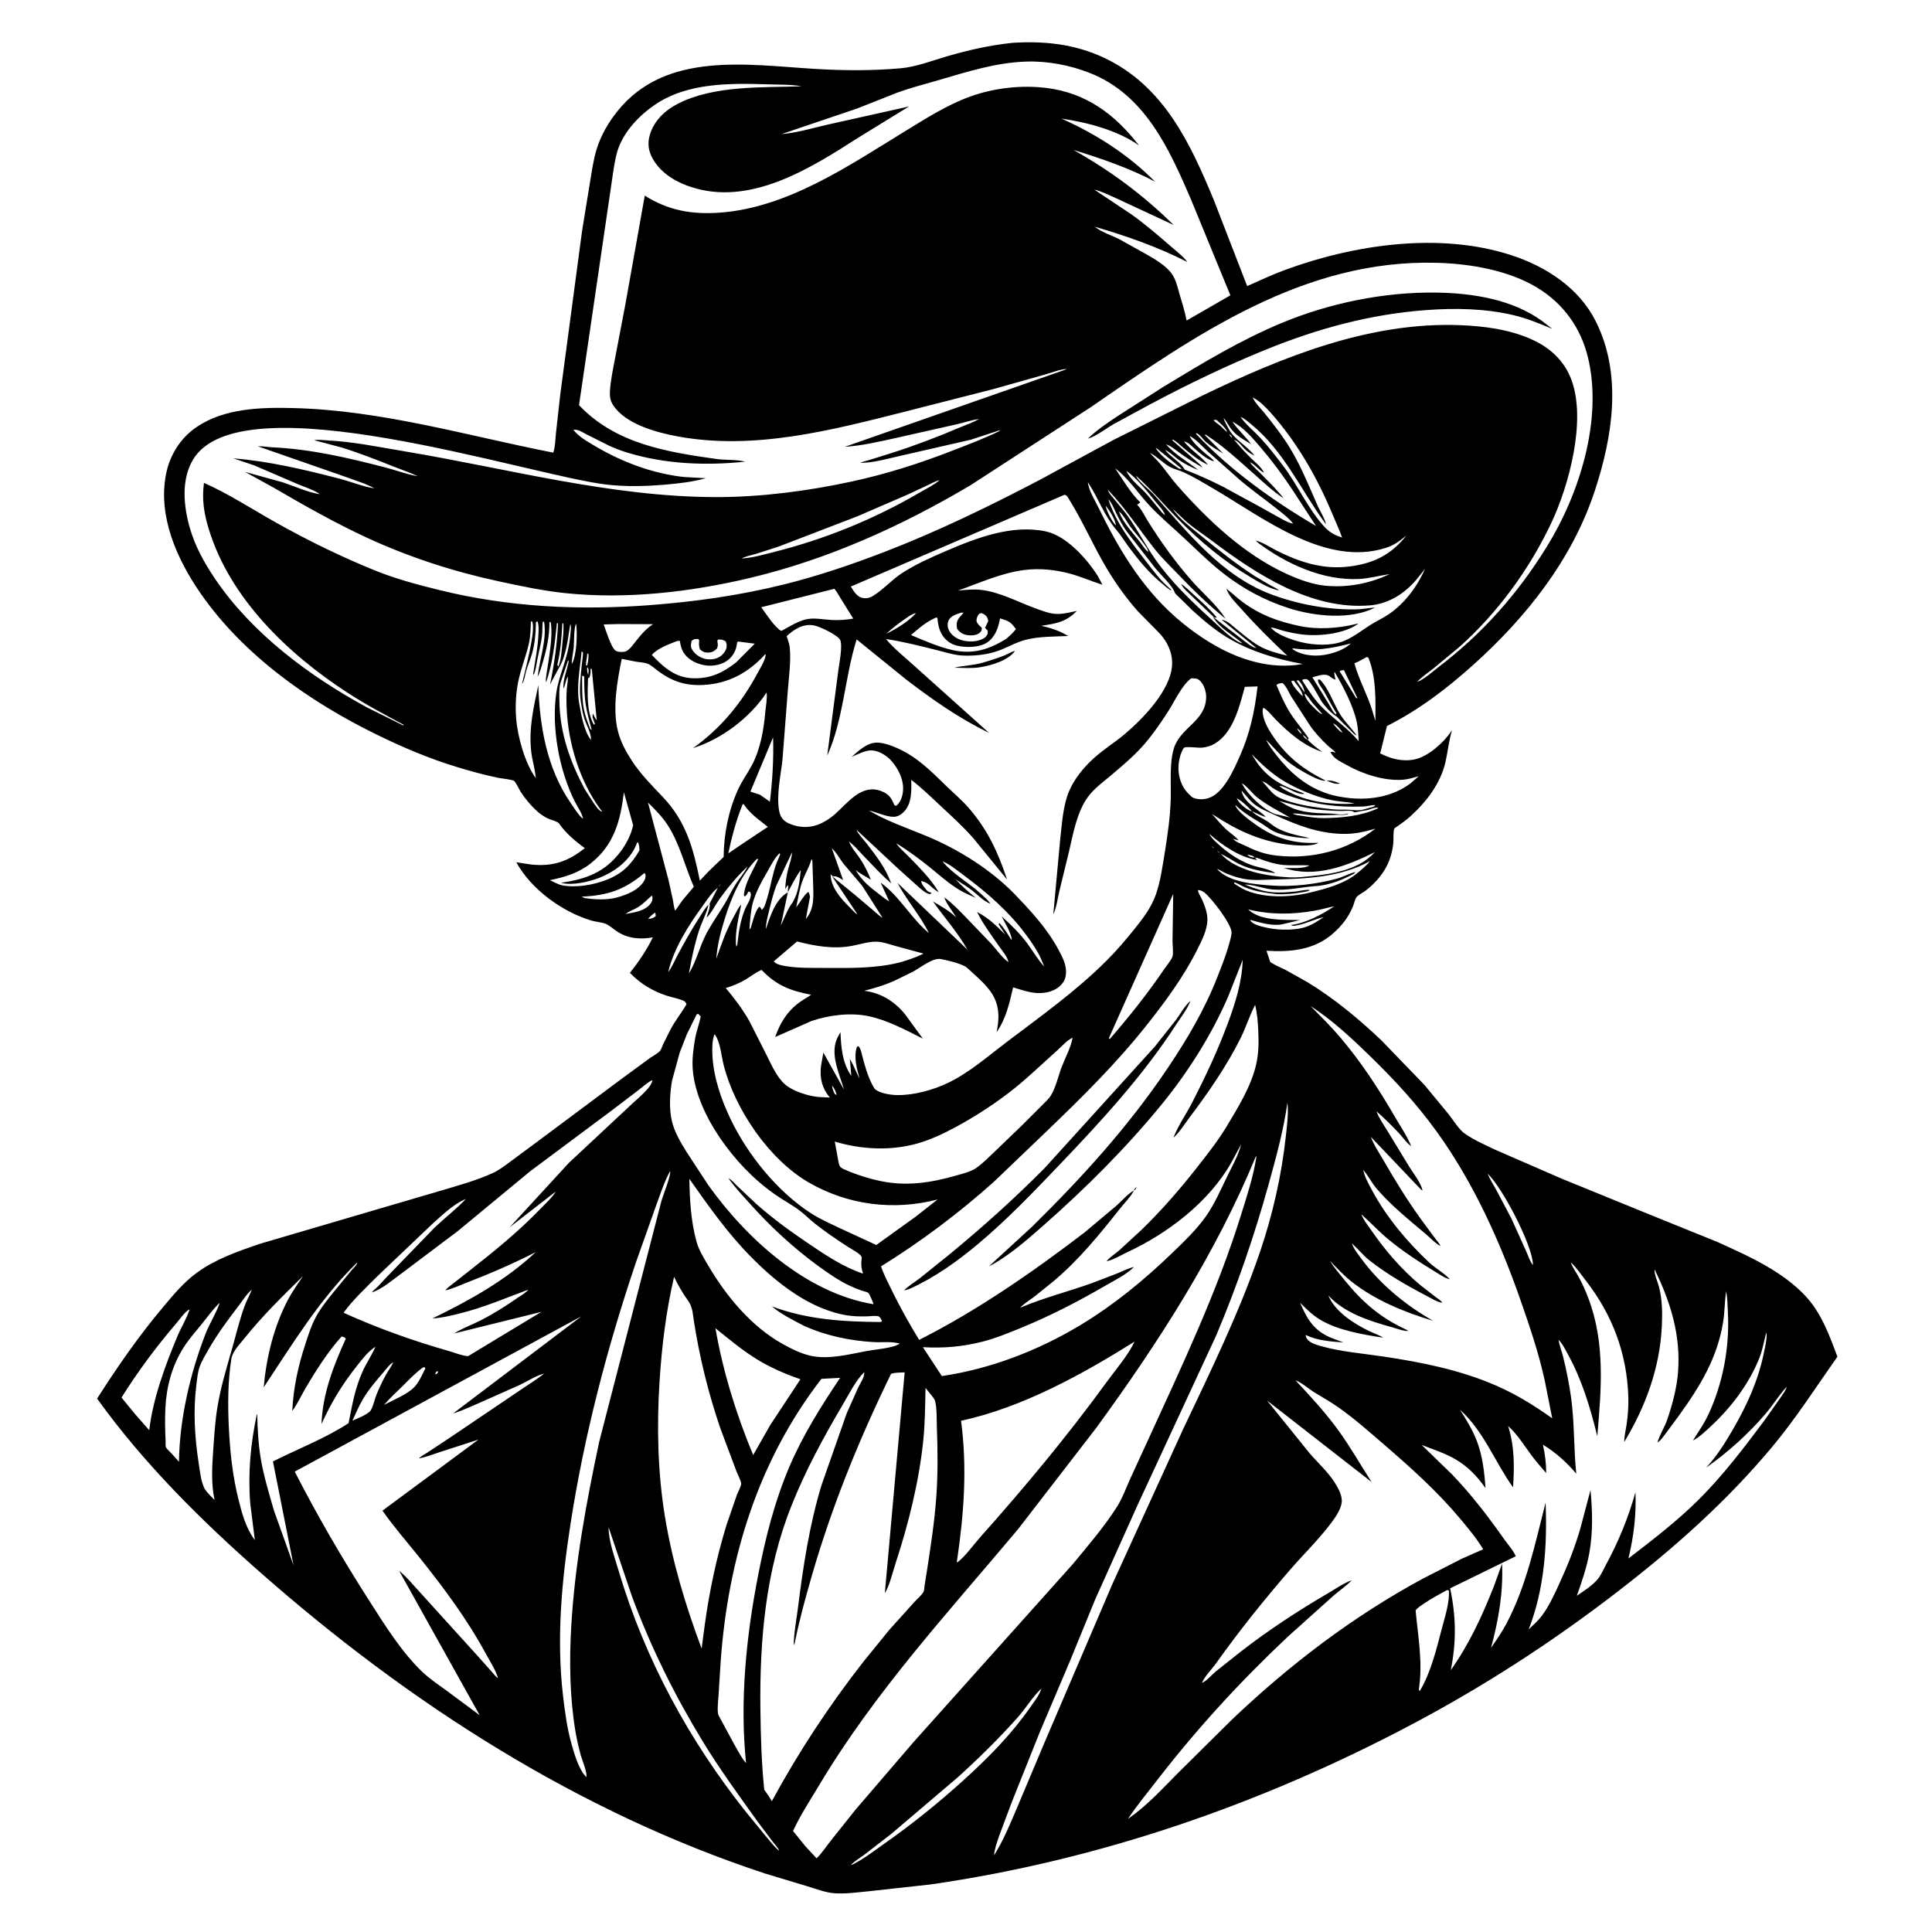 <svg version="1.1" xmlns="http://www.w3.org/2000/svg" style="display: block;" viewBox="0 0 2048 2048" width="1024" height="1024">
<path transform="translate(0,0)" fill="rgb(255,255,255)" d="M 0 0 L 0 2048 L 2048 2048 L 2048 0 L 0 0 z"/>
<path transform="translate(0,0)" fill="rgb(0,0,0)" d="M 811.376 1986.13 C 612.448 1920.65 433.675 1805.5 277.102 1667.86 C 213.427 1611.89 152.531 1551.61 102.936 1482.57 C 124.28 1449.06 146.905 1416.48 172.479 1386.03 C 183.803 1372.55 194.551 1359.42 208.881 1348.97 C 228.479 1334.68 252.241 1326.5 275.004 1318.64 L 393.91 1283.7 L 466.223 1262.48 C 485.069 1256.81 505.134 1251.49 523 1243.17 C 529.469 1240.16 535.373 1235.47 541.14 1231.28 L 568.497 1211.02 L 659.443 1143.22 L 688.78 1121.72 C 691.741 1119.59 697.618 1116.46 699.765 1113.86 C 701.026 1112.34 701.994 1108.93 702.92 1107 L 710.914 1091 C 715.852 1081.66 722.571 1073.64 727.74 1064.5 C 726.814 1062.29 726.012 1061.44 723.74 1060.5 C 718.542 1058.35 712.539 1057.32 707.141 1055.58 C 691.914 1050.69 678.874 1042.81 667.733 1031.28 C 677.171 1019.33 685.335 1007.32 692.076 993.628 C 678.668 996.075 665.176 994.944 653.646 987.096 C 650.127 984.702 646.365 981.184 642.532 979.5 C 638.016 977.516 631.813 977.298 626.887 975.837 C 596.051 966.696 562.781 942.505 547.321 914.032 L 562.635 916.394 C 585.715 918.864 602.004 913.361 619.939 899.035 C 609.938 891.813 599.636 883.209 592.646 872.963 C 591.153 870.773 583.601 869.013 580.832 867.674 C 576.65 865.652 572.851 863.069 569.4 859.962 C 562.648 853.884 557.023 847.053 552.03 839.483 C 550.113 836.578 547.344 829.915 544.987 827.844 C 543.268 826.335 531.449 825.206 528.641 824.634 C 513.738 821.597 498.976 817.491 484.428 813.079 C 454.891 804.121 426.719 792.124 399.036 778.576 C 328.108 743.866 257.825 694.385 212.439 628.731 C 187.604 592.806 167.216 547.409 175.989 502.648 C 179.968 482.346 191.411 464.091 208.677 452.5 C 238.211 432.674 276.352 431.725 310.719 432.56 C 404.612 434.843 495.024 461.875 586.514 479.82 C 588.603 473.76 588.652 465.525 589.349 459.031 L 593.951 417.719 L 617.077 244.415 L 625.419 193.192 C 627.421 181.456 628.964 169.317 632.52 157.938 C 637.075 143.36 644.854 129.923 654.374 118.025 C 705.61 53.986 792.12 68.698 863.561 73.017 C 893.958 74.855 924.029 75.085 954.394 72.405 C 971.586 70.888 987.65 64.397 1004.1 59.615 C 1027.1 52.932 1049.57 47.895 1073.41 45.396 C 1106.79 43.257 1139.22 46.699 1169.84 61.005 C 1233.38 90.697 1261.67 151.476 1286.97 212.764 L 1322.04 303.276 C 1335.51 297.242 1349.02 290.956 1362.89 285.879 C 1436.18 259.051 1526.24 245.861 1601.97 270.493 C 1638.87 282.496 1673.9 305.193 1691.68 340.799 C 1719.97 397.466 1709.4 463.245 1690.38 520.782 C 1666.31 593.588 1617.47 654.875 1561 705.412 C 1532.93 730.53 1504.03 752.571 1470.22 769.618 L 1463.06 798.646 C 1474.68 804.468 1486.84 807.723 1499.84 804.929 C 1513.92 801.904 1530.32 787.277 1538.19 775.447 L 1539.21 773.9 C 1535.82 785.165 1534.86 796.222 1532.31 807.571 C 1527.19 830.421 1512 850.052 1494.93 865.433 C 1490.77 869.189 1486.25 872.455 1481.67 875.694 C 1481.22 876.01 1478.25 877.82 1478.04 878.237 C 1476.72 880.872 1477.3 890.956 1476.9 894.5 C 1476.24 900.43 1474.84 906.337 1472.74 911.925 C 1467.9 924.786 1458.2 936.115 1447.31 944.331 C 1444.88 946.168 1439.72 948.764 1437.97 950.991 C 1436.41 952.962 1435.28 958.069 1434.29 960.524 C 1429.6 972.122 1422.45 981.279 1413.06 989.538 C 1393.13 1007.09 1367.9 1009.42 1342.51 1007.83 L 1346.48 1019.69 C 1351.19 1023.07 1357.26 1025.4 1362.48 1028.01 L 1386.05 1041.21 C 1414.35 1058.43 1440.44 1080.13 1464.43 1102.91 L 1510.1 1150.21 L 1535.89 1181.47 C 1540.77 1187.73 1546.45 1197.32 1552.93 1201.83 C 1562.46 1208.47 1574.21 1213.61 1584.68 1218.63 L 1655.11 1249.29 L 1749.83 1287.92 L 1819.98 1316.31 C 1857.54 1333.27 1902.98 1353.23 1925.71 1389.21 C 1935.15 1404.15 1941.52 1421.64 1947.73 1438.14 C 1924.93 1470.47 1903.89 1503.47 1878.44 1533.93 C 1829.59 1592.37 1774.3 1641.27 1714.13 1687.66 C 1644.94 1741.01 1572.42 1787.92 1495.12 1828.73 C 1335.9 1912.8 1164.85 1971.87 986.466 1997.59 L 920.153 2004.9 C 908.394 2005.95 895.798 2007.85 884.025 2006.88 C 874.675 2006.1 864.56 2002.18 855.556 1999.45 L 811.376 1986.13 z M 1160.17 201.059 L 1161.6 202.072 L 1199.54 227.385 C 1213.81 237.596 1227.15 249.016 1240.38 260.525 C 1246.47 265.829 1253.85 271.308 1258.67 277.73 C 1227.14 261.687 1194.46 250.298 1160.56 240.336 C 1167.56 246.145 1178.22 249.382 1186.39 253.52 L 1214.39 269.084 C 1224 274.649 1236.37 281.501 1242.66 290.955 C 1246.69 297.021 1248.41 305.059 1250.43 312.014 C 1253.11 321.254 1256.1 330.312 1257.83 339.794 L 1304.26 313.042 L 1262.09 210.448 C 1239.05 157.063 1213.33 100.238 1155.33 77.395 C 1134.05 69.01 1110.51 64.513 1087.58 65.292 C 1055.77 66.372 1026.19 75.8 995.93 84.662 C 981.285 88.951 966.334 92.757 951.959 97.884 L 908.699 114.995 L 828.573 142.116 C 844.033 140.95 859.991 136.138 875.09 132.605 L 963.608 112.849 L 909.7 145.994 C 860.732 177.405 799.887 215.986 739.202 200.172 C 720.785 195.372 701.761 185.64 692.056 168.516 C 687.321 160.161 686.14 151.894 688.946 142.653 C 693.509 127.625 705.136 116.838 718.746 109.884 C 757.011 90.333 807.875 92.918 849.66 91.502 C 838.509 89.441 826.811 89.809 815.5 89.45 C 774.99 88.165 728.959 87.236 694.005 111.181 C 677.8 122.282 662.532 138.266 655.577 156.918 C 652.985 163.871 651.796 171.803 650.475 179.094 L 613.786 429.476 C 652.285 470.291 706.547 479.133 759.525 486.556 C 769.255 487.92 780.551 486.915 789.896 489.387 C 748.256 493.707 705.723 492.094 665.438 479.929 C 658.508 477.837 651.825 475.309 645.255 472.267 L 621.496 460.33 C 617.079 458.029 612.903 454.964 607.762 455.579 C 613.584 462.921 621.87 467.549 629.816 472.301 C 658.525 489.469 691.808 502.133 725.25 505.664 L 748.166 506.939 C 734.083 510.884 719.231 512.539 704.69 513.768 C 684.107 515.507 663.177 516.055 642.625 513.633 C 560.142 503.91 253.385 401.549 204.073 488.109 C 191.832 509.596 194.752 537.413 201.399 560.236 C 206.985 579.418 216.751 596.935 227.866 613.415 C 266.962 671.38 328.152 716.85 389 749.873 L 427.5 769.005 L 427.897 768.276 C 407.69 757.502 387.638 746.822 368.409 734.325 C 305.459 693.415 243.934 634.615 221.368 561.045 C 216.258 544.384 213.815 529.288 216.22 511.861 C 242.356 523.46 267.329 539.772 292.274 553.788 C 326.163 572.83 361.015 589.876 397.028 604.54 C 419.324 613.619 442.742 619.835 466.082 625.568 C 539.74 643.661 614.113 647.18 689.5 641.42 C 737.325 637.766 784.133 631.157 830.776 619.594 C 867.312 610.537 902.978 598.385 938.076 584.857 C 994.34 563.171 1048.77 536.638 1102.16 508.718 L 1180.29 466.354 L 1274.4 419.417 C 1359.54 378.344 1451.56 340.921 1547.84 344.694 C 1573.22 345.689 1599.56 349.113 1622.97 359.46 C 1642.59 368.129 1658.07 382.02 1665.69 402.37 C 1681.89 445.628 1663.15 514.791 1644.35 554.565 C 1621.26 603.412 1587.31 649.987 1546.86 685.923 L 1519.33 708.74 C 1513.64 713.233 1507.1 717.574 1502.15 722.862 L 1500.93 723.931 L 1499.08 725.076 L 1498.03 725.885 L 1499.08 725.076 L 1500.93 723.931 L 1502.15 722.862 C 1509.46 720.465 1518.8 711.758 1525.05 706.992 C 1571.57 671.524 1608.87 629.324 1639.63 579.639 C 1674.2 523.8 1699.31 444.582 1683.25 378.656 C 1675.62 347.333 1657.12 321.681 1629.5 304.93 C 1599.08 286.477 1558.46 279.572 1523.34 278.589 C 1381.68 274.625 1267.25 355.215 1155.98 431.828 L 1028.94 514.273 C 956.002 557.544 877.986 592.841 795.29 612.569 C 732.001 627.668 663.975 635.486 599.068 628.726 C 575.535 626.275 552.054 621.24 528.946 616.288 C 480.781 605.968 433.337 590.531 388.605 569.827 C 355.108 554.324 322.787 535.974 290.904 517.425 L 259.66 500.19 L 299.837 511.31 C 312.548 515.521 325.805 521.741 338.987 523.889 L 340.995 524.784 L 338.987 523.889 C 333.262 519.459 323.162 516.403 316.374 513.53 L 269.38 493.293 L 247.27 485.862 C 285.118 488.871 322.171 497.727 358.824 507.119 C 371.302 510.317 384.267 515.744 396.845 517.707 C 388.161 512.624 376.919 509.553 367.496 505.916 L 273.331 473.098 C 278.28 472.839 283.785 473.932 288.81 474.168 C 329.691 476.087 368.819 485.265 408.327 495.474 C 419.246 498.295 430.372 502.522 441.387 504.567 L 442.834 504.824 L 444.995 505.831 L 442.834 504.824 C 434.594 500.888 425.973 498.052 417.501 494.685 C 399.17 487.4 380.656 480.079 361.795 474.268 L 333.062 466.69 C 337.089 465.77 342.825 466.628 347.038 466.834 C 374.382 468.17 402.002 473.946 429 478.45 C 538.562 496.728 648.181 526.991 759.903 526.946 C 807.204 526.927 856.676 520.44 902.811 510.445 C 940.035 502.381 975.321 491.114 1010.79 477.26 C 1027.19 470.849 1044.23 464.498 1060 456.67 C 1059.03 455.889 1056.54 457.15 1055.31 457.525 L 1029.32 466.063 L 955.146 483.033 C 941.721 485.988 925.703 490.789 912 490.654 C 914.755 489.208 918.591 488.547 921.613 487.567 L 944.914 480.286 C 969.657 472.406 993.815 463.23 1017.68 453.012 C 1024.44 450.118 1031.63 447.832 1037.94 444.06 L 1038.99 443.251 L 1037.94 444.06 C 1029.55 445.405 1021.39 448.124 1013.11 450.016 L 949.208 464.382 C 931.397 468.323 913.744 472.442 895.496 473.647 L 1129.39 391.84 L 1130.8 391.184 L 1132.99 390.126 L 1130.8 391.184 C 1124.42 391.154 1115.36 394.886 1109.12 396.62 L 1053.9 412.215 L 961.027 435.94 C 882.259 455.845 799.924 477.677 718.365 462.608 C 696.01 458.478 663.113 449.709 649.958 429.5 C 646.931 424.85 646.237 420.315 646.554 414.855 C 647.234 403.137 649.826 391.446 651.97 379.92 L 662.95 322.5 L 683.484 207.359 C 708.343 223.102 733.339 227.509 762.595 225.445 C 834.907 220.345 899.965 175.467 960.154 138.641 C 982.119 125.203 1003.81 111.338 1028.14 102.456 C 1053.43 93.216 1082.96 89.897 1109.64 93.278 C 1151.64 98.597 1182.01 121.307 1207.41 154.241 C 1185 138.13 1152.24 129.681 1125.24 125.707 C 1162.37 142.405 1195.52 163.602 1224.4 192.55 C 1197.44 178.293 1166.96 167.885 1137.85 158.905 C 1177.23 181.014 1211.93 206.771 1244.09 238.474 L 1183.94 210.508 C 1176.33 207.205 1168.26 202.933 1160.17 201.059 L 1159.01 200.201 L 1160.17 201.059 z M 1314 441 L 1315.06 442.011 C 1320.83 450.241 1329.47 457.112 1336.32 464.527 C 1344.63 473.519 1352.39 483.499 1359.8 493.251 C 1375.39 513.769 1386.3 539.028 1403.5 557.986 C 1409.21 564.286 1414.75 567.266 1422.67 569.832 C 1419.68 561.209 1415.79 553.029 1412.28 544.624 C 1396 505.614 1374.8 468.707 1346.57 437.013 C 1340.6 430.627 1335.69 425.334 1327.84 421.251 C 1330.66 427.59 1336.25 432.652 1340.55 438.041 C 1348 447.369 1355.41 456.765 1362.11 466.655 C 1377.28 489.061 1386.08 512.138 1397 536.662 C 1398.54 540.119 1405.85 552.633 1405.33 555.5 C 1379.33 520.074 1361.19 478.163 1326.34 449.778 C 1323.39 447.379 1318.67 443.14 1315.06 442.011 L 1314 441 L 1313.08 440.151 L 1314 441 z M 1297.09 443.066 C 1298.06 447.308 1300.49 450.701 1302.45 454.527 C 1308.48 466.242 1322.33 472.67 1329.79 483.007 C 1326.38 481.332 1322.34 478.931 1319.67 476.233 C 1315.78 472.312 1313.53 468.228 1308.15 466.06 L 1307.06 464.936 L 1306.08 463.904 C 1305.35 461.61 1304.93 461.517 1302.97 460.051 L 1301.98 459.021 L 1301 457.906 C 1298.72 452.819 1293.47 448.876 1289.48 445.067 L 1286.3 445.244 C 1288.13 447.754 1290.71 448.99 1293.08 450.912 C 1295.69 453.026 1298.09 456.354 1301 457.906 L 1301.98 459.021 L 1302.97 460.051 C 1304.05 462.059 1304.06 462.7 1306.08 463.904 L 1307.06 464.936 L 1308.15 466.06 C 1313.4 472.63 1319.83 479.407 1325.78 485.358 C 1330.19 489.766 1337.48 495.33 1339.83 501.049 C 1334.41 498.573 1330.93 492.501 1325.07 490 L 1324 489 L 1322.12 487.891 L 1321.01 487.005 L 1322.12 487.891 L 1324 489 L 1325.07 490 C 1327.37 493.846 1332.36 497.861 1335.57 501.147 C 1344.15 509.951 1353.18 518.555 1360.76 528.252 C 1350.47 521.68 1340.76 512.587 1331.62 504.487 C 1314.31 489.158 1297.15 473.037 1277.67 460.416 L 1277.43 461.5 L 1296.73 480.765 C 1290.55 477.133 1284.18 473.394 1278.65 468.804 C 1275.72 466.372 1271.39 459.747 1268.01 459.096 L 1267.88 460 C 1303.81 498.184 1349.8 531.125 1395.01 557.534 L 1370.09 519.322 C 1359.55 503.367 1348.33 488.316 1335.88 473.784 C 1327.11 463.547 1318.32 453.249 1306.3 446.852 C 1311.73 455.198 1320.22 462.41 1326.19 470.799 C 1318.29 466.182 1309.42 461.163 1304.11 453.433 C 1301.71 449.933 1299.95 446.248 1297.09 443.066 L 1296.25 442.005 L 1297.09 443.066 z M 1261 462.068 C 1263.66 468.622 1273.31 476.888 1278.74 481.482 C 1281.18 483.545 1285.32 486.169 1286.88 488.928 C 1279.39 487.603 1270.15 478.716 1264.5 473.926 C 1261.46 471.35 1259.16 468.653 1255.09 467.96 L 1253.92 467.081 L 1252.03 465.962 L 1251.01 465.143 L 1252.03 465.962 L 1253.92 467.081 L 1255.09 467.96 L 1256.26 469.396 C 1263.38 477.9 1273.43 483.864 1280.56 492.771 C 1270.81 488.262 1262.8 481.656 1254.57 474.859 C 1250.92 471.857 1247.61 468.332 1243.5 465.985 L 1242.5 466.566 L 1264.34 485.652 C 1267.96 488.877 1271.93 491.752 1274.89 495.619 C 1266.96 491.24 1259.45 486.435 1252.03 481.236 C 1247.52 478.08 1241.35 472.617 1236.12 471.012 L 1235.19 470.221 L 1236.12 471.012 L 1237.15 472.219 C 1245.72 481.968 1259.96 490.008 1270.21 498.246 C 1262.46 495.186 1255.93 491.92 1249.09 487.132 C 1244.97 484.249 1239.57 478.744 1235.06 477.024 L 1234 476 L 1232.94 475.06 L 1232.01 474.198 L 1232.94 475.06 L 1234 476 L 1235.06 477.024 C 1241.13 484.9 1250.78 489.125 1255.93 497.845 C 1269.99 503.32 1283.59 509.344 1297.02 516.255 L 1334.94 536.899 L 1358.35 549.915 C 1362.11 551.884 1366.53 554.561 1370.83 555.009 L 1371.84 555.789 L 1370.83 555.009 C 1365.49 548.447 1358.35 543.227 1351.75 537.989 C 1339.04 527.889 1325.43 518.444 1313.21 507.785 L 1280.37 478.641 C 1274.47 473.283 1268.05 465.733 1261 462.068 L 1260.06 461.085 L 1261 462.068 z M 1225.01 474.995 C 1230.8 483.752 1241.37 491.16 1250.05 496.93 L 1252.74 496.911 L 1227.5 476.322 C 1226.26 475.186 1226.75 475.559 1225.01 474.995 L 1224.04 474.043 L 1225.01 474.995 z M 1219.02 480.047 C 1222.35 484.122 1226.33 487.486 1229.69 491.5 C 1235.9 498.935 1241.26 506.911 1247.7 514.256 C 1280.39 551.505 1319.15 588.122 1364.66 608.713 C 1377.07 614.325 1391.35 619.599 1405 620.887 C 1428.6 623.114 1451.79 618.624 1473.13 608.546 C 1462.01 610.212 1451.47 613.232 1440.15 613.761 C 1402.6 615.516 1364.28 598.113 1334.65 576.181 C 1333.32 575.191 1332.25 574.195 1331.12 572.982 C 1338.35 574.723 1346.15 580.063 1352.89 583.456 C 1377.53 595.866 1402.45 604.067 1430.35 600.509 C 1456.03 597.234 1474.64 588.202 1490.76 567.712 C 1483.52 573.608 1478.07 577.87 1469.06 580.754 C 1405.01 601.254 1338.77 548.657 1286.31 518.001 C 1276.16 512.069 1265.78 505.731 1255.12 500.771 C 1249.79 498.295 1244.63 497.603 1239.26 494.439 C 1232.09 490.22 1226.36 483.807 1219.02 480.047 L 1217.22 479.005 L 1219.02 480.047 z M 1193 498 L 1194 499.048 C 1197.68 508.201 1209.5 516.838 1216.14 524.461 L 1229.09 540.034 C 1230.85 542.132 1232.52 544.72 1235 546 L 1235.96 547.009 L 1236.99 548.733 L 1235.96 547.009 L 1235 546 C 1233.77 541.502 1229.23 537.057 1226.28 533.449 C 1216.96 522.013 1206 507.718 1194 499.048 L 1193 498 L 1192.17 497.063 L 1193 498 z M 1201.91 501.099 L 1203.03 502.998 L 1204.06 504.115 C 1207.13 511.019 1218.01 518.554 1223.36 524.545 C 1259.29 564.843 1294.97 610.213 1347.19 629.928 C 1374.9 640.393 1407.25 646.444 1436.86 645.984 C 1443.91 645.875 1450.73 644.493 1457.73 643.992 C 1431.76 657.383 1393.42 653.408 1366.17 644.691 C 1340.9 636.609 1317.77 624.205 1296.86 607.862 C 1281.72 596.032 1268.08 582.376 1254.03 569.309 C 1242.19 558.287 1229.16 547.316 1218.17 535.5 C 1206.41 522.849 1196.01 506.839 1182.11 496.454 C 1189.87 507.896 1198.75 523.036 1208.73 532.5 C 1207.6 533.504 1206.69 534.184 1205.38 535 L 1206.24 535.9 C 1210.39 540.404 1213.52 547.172 1216.79 552.402 C 1230.85 574.903 1246.16 596.225 1263.75 616.117 C 1275.23 629.105 1289.91 641.28 1299.13 655.861 C 1280.65 640.997 1263.45 624.084 1247.08 606.96 C 1239.56 599.093 1231.52 591.446 1224.74 582.925 C 1207.86 561.728 1193.34 538.969 1174.5 519.303 C 1175.05 522.472 1178.06 525.334 1180.02 527.797 C 1184.93 533.984 1190.3 539.896 1194.93 546.295 C 1205.9 561.477 1214.37 578.342 1225.09 593.5 C 1242.18 617.644 1262.87 637.265 1284.59 657.074 C 1292.22 664.031 1298.91 671.038 1307.42 677 C 1310.26 678.986 1313.54 681.285 1317 681.931 L 1319 683 L 1319.99 683.901 L 1319 683 L 1317 681.931 L 1315.84 680.93 C 1304.81 671.551 1293.71 666.65 1285.59 653.754 L 1318.08 678.75 C 1322.2 681.759 1326.74 686.094 1331.91 686.948 L 1333.99 687.995 L 1331.91 686.948 L 1295.04 657.036 C 1301.18 657.589 1306.91 663.834 1311.66 667.651 C 1318.8 673.39 1326.71 680.151 1334.65 684.67 C 1343.81 689.882 1354.36 692.624 1364.53 695.04 C 1347.69 679.13 1331.7 663.345 1316.29 646.025 C 1311.19 640.304 1303.61 632.98 1300.69 625.848 L 1300.06 624.15 L 1300.8 624.697 C 1306.42 628.863 1311.34 633.848 1316.98 637.978 C 1336.28 652.131 1354.11 658.526 1377.37 663.551 C 1396.26 667.63 1418.55 666.138 1437.21 661.513 C 1438.93 661.087 1438.18 661.219 1439.91 661.067 C 1424.7 672.398 1395.97 674.992 1377.86 672.25 C 1371.71 671.32 1365.51 670.076 1359.52 668.431 C 1355.58 667.35 1351.08 665.469 1347.08 665.089 L 1346.02 664.248 L 1347.08 665.089 C 1353.23 673.068 1370.46 678.652 1380.05 680.896 C 1393.28 683.991 1410.65 684.789 1423.5 679.899 C 1433.61 676.051 1442.86 668.831 1451.9 662.953 C 1458.57 658.611 1465.97 655.375 1472.5 650.887 C 1489.16 639.439 1502.52 621.469 1510.55 603.097 L 1501.5 614.361 C 1488.92 629.328 1471.7 640.161 1451.97 641.75 C 1390.39 646.707 1332.82 609.399 1285.85 574.094 C 1276.54 567.103 1266.29 560.43 1257.5 552.872 L 1242.89 539.218 L 1242.01 538.234 L 1242.89 539.218 C 1250.72 550.642 1262.63 559.314 1273.25 568.009 C 1291.55 582.981 1310.41 597.941 1330.26 610.784 L 1346.76 620.494 C 1349.49 622.006 1353.69 623.748 1355.85 625.873 C 1345.21 623.92 1334.95 617.35 1325.75 611.884 C 1297.71 595.214 1272.29 574.176 1249.43 550.851 C 1234.07 535.184 1220.45 518.917 1204.06 504.115 L 1203.03 502.998 L 1201.91 501.099 L 1201.02 500.005 L 1201.91 501.099 z M 786.117 591.995 C 797.046 591.533 809.537 587.875 820.156 585.21 C 874.523 571.568 926.778 550.286 975.13 521.994 C 981.924 518.019 989.995 514.214 995.923 509.069 L 997.995 508.005 L 995.923 509.069 C 991.526 509.958 987.285 512.481 983.243 514.396 L 962.126 524.285 L 908.686 547.395 L 825.325 579.419 L 801.358 587.14 C 796.196 588.63 790.931 589.547 786.117 591.995 z M 1153.17 511.227 C 1154.11 520.14 1160.97 530.887 1164.91 538.978 C 1187.52 585.435 1213.6 628.213 1254.33 661.103 C 1287.98 688.28 1329.7 709.865 1374.2 704.906 L 1380.94 703.862 C 1353.61 698.882 1324.7 690.216 1300.83 675.722 C 1287.67 667.734 1275.47 657.398 1264.09 647.063 L 1250.45 633.621 C 1248.99 632.107 1246.57 630.29 1245.49 628.5 L 1244.5 626.123 C 1240.02 618.1 1230.89 609.722 1224.91 602.602 L 1193.94 562.788 C 1189.51 556.475 1186.13 549.952 1182.78 543.026 C 1180.65 538.624 1178.36 532.666 1174.93 529.195 L 1174.04 527.995 L 1173 526 L 1171.93 524.063 L 1171.18 523.005 L 1171.93 524.063 L 1173 526 L 1174.04 527.995 L 1174.93 529.195 C 1182.72 553.972 1199.33 575.127 1215.03 595.323 C 1222.72 605.218 1230.08 615.354 1239.71 623.462 C 1241.32 624.815 1240.7 624.161 1241.86 625.944 C 1238.46 624.707 1234.91 621.138 1232.07 618.83 C 1217.98 607.397 1207.19 594.01 1196.4 579.591 C 1191.98 573.688 1188.09 567.103 1183.29 561.54 C 1170.74 546.996 1164.32 528.245 1153.88 512.287 L 1153.17 511.227 L 1152.25 510.005 L 1153.17 511.227 z M 1169 531 L 1170.05 532.978 L 1170.93 534.091 L 1172 536 C 1172.84 541.189 1179.01 553.585 1182.94 557.066 L 1184 559 L 1185 561 L 1185.79 561.995 L 1185 561 L 1184 559 L 1182.94 557.066 C 1182.14 550.404 1176.18 541.098 1172 536 L 1170.93 534.091 L 1170.05 532.978 L 1169 531 L 1168.19 530.005 L 1169 531 z M 1186.05 542 C 1190.08 553.689 1200.79 564.776 1208.38 574.476 C 1210.87 577.66 1213.76 582.602 1217.03 584.935 L 1217.96 586 L 1218.99 587.995 L 1217.96 586 L 1217.03 584.935 L 1217 584.052 C 1216.61 581.586 1214.41 579.034 1212.96 576.985 C 1208.45 570.572 1203.23 564.861 1198.5 558.651 C 1194.44 553.317 1191.3 546.162 1186.05 542 L 1185.06 540.005 L 1186.05 542 z M 939.534 671.747 C 949.334 667.191 963.886 658.227 970.941 649.998 L 971.995 649.178 L 970.941 649.998 C 967.074 650.551 963.826 653.097 960.665 655.236 C 953.137 660.333 946.246 665.605 939.534 671.747 z M 1373 689.977 C 1379.81 693.506 1386.93 694.832 1394.57 694.941 C 1406.4 695.109 1423.22 690.432 1431.89 682.073 L 1432.99 681.229 L 1431.89 682.073 C 1410.6 687.66 1392.64 690.4 1370.5 687.239 L 1370.02 688 L 1373 689.977 z M 605.005 706.995 L 606 704 C 611.398 695.93 612.197 670.718 610.737 661.176 C 608.197 664.771 608.723 680.903 608.166 686.171 C 607.532 692.158 606.211 697.972 606 704 L 605.005 706.995 z M 602 717 L 603 714 L 603.804 712.005 L 603 714 L 602 717 C 599.704 721.105 599.138 725.628 597.561 730 C 595.878 722.453 601.498 709.031 602.876 701 L 602.164 700.005 L 594.24 723.548 C 592.411 730.023 592.868 737.428 592.999 744.093 C 593.657 777.567 604.325 807.419 619.906 836.651 L 629.897 852.124 C 631.967 854.922 635.102 859.992 638.49 860.5 L 636.179 857.5 C 614.508 828.054 602.133 787.231 600.695 751 C 600.351 742.327 600.124 733.542 601.495 724.938 C 601.921 722.265 601.993 719.702 602 717 z M 1434 724 L 1434.84 725.995 L 1434 724 L 1433.01 722.005 L 1434 724 z M 1380.94 737.984 L 1381.97 739.973 L 1380.94 737.984 C 1380.44 731.991 1374.91 726.234 1371.4 721.507 L 1368.9 721.872 C 1369.29 725.978 1377.24 734.839 1380.65 737.835 L 1380.94 737.984 z M 1440 743.997 L 1440.91 745.995 L 1440 743.997 L 1439.04 742.005 L 1440 743.997 z M 1401.89 757.106 L 1402.93 758.075 L 1404.04 758.953 L 1405.1 759.903 L 1406.8 760.995 L 1405.1 759.903 L 1404.04 758.953 L 1402.93 758.075 L 1401.89 757.106 L 1391.18 745 C 1388.58 741.847 1386.33 737.508 1383.01 735.16 C 1383.11 740.411 1389.19 746.627 1392.8 750.2 C 1395.08 752.453 1398.78 756.455 1401.89 757.106 z M 1412.1 765.907 L 1413.11 766.9 C 1415.3 770.034 1419.52 775.065 1422.99 776.732 C 1421.56 773.499 1417.57 769.309 1414.56 767.442 L 1413.11 766.9 L 1412.1 765.907 L 1411.19 765.005 L 1412.1 765.907 z M 1373.04 769.97 L 1374 771 L 1375 772 C 1376.13 774.835 1377.22 776.135 1379.67 777.887 L 1380 778 L 1381 779 C 1382.41 781.783 1382.88 782.424 1385.7 783.982 L 1386.08 784.077 C 1390.76 789.02 1396.15 793.023 1401.61 797.053 C 1382.07 790.645 1366.06 776.735 1351.88 762.315 C 1348.2 758.573 1343.77 752.528 1339.13 750.217 C 1337.84 753.458 1338.69 758.098 1339.66 761.345 C 1342.01 769.165 1346.52 776.339 1351.19 782.953 C 1365.75 803.563 1382.68 816.101 1404.87 827.324 L 1404 827.784 C 1397.66 826.725 1391.95 823.771 1386.34 820.765 C 1378.39 816.504 1370.22 811.631 1363.37 805.74 C 1355.72 799.162 1349.32 791.272 1342.17 784.177 L 1341.21 783.005 L 1342.17 784.177 C 1344.96 790.336 1349.23 795.527 1353.34 800.841 C 1366.8 818.223 1383.09 832.395 1403.96 840.151 C 1410.62 842.628 1416.96 844.173 1424 845.151 L 1425.9 845.433 C 1449.74 848.825 1475.41 845.241 1495.07 830.5 L 1503.89 822.845 C 1498.4 824.347 1492.67 826.181 1486.98 826.58 C 1467.13 827.972 1444.01 820.409 1426.97 810.674 C 1420.8 807.148 1413.4 804.054 1410.36 797.214 C 1412.7 796.453 1413.67 797.205 1415.93 797.928 L 1417.08 798.917 L 1418.9 800.089 L 1419.9 800.995 L 1418.9 800.089 L 1417.08 798.917 L 1415.93 797.928 C 1413.86 795.149 1410.15 792.932 1407.58 790.5 C 1400.73 784.003 1393.81 776.683 1388.5 768.881 L 1368.7 738.232 C 1366.02 733.882 1363.44 727.102 1359.5 724.009 C 1356.94 724.39 1355.18 724.363 1353.09 726 C 1357.72 737.062 1362.75 748.655 1369.5 758.588 C 1375.16 766.914 1381.89 774.461 1387.33 782.93 L 1386.08 784.077 C 1384.52 781.702 1383.46 780.587 1381 779 L 1380 778 C 1378.67 774.971 1377.65 773.983 1375 772 L 1374 771 L 1373.04 769.97 L 1372.01 768.236 L 1373.04 769.97 z M 435 772 L 436.995 772.993 L 435 772 L 433.005 771.005 L 435 772 z M 567.9 824.799 L 568.751 825.995 L 567.9 824.799 L 567.742 822.982 C 566.891 814.113 564.056 805.421 563.083 796.5 C 560.407 771.976 565.584 750.091 570.626 726.308 C 571.953 769.837 579.765 814.653 604.884 851.103 C 608.334 856.11 612.48 862.966 616.896 867.047 L 618.036 867.903 L 618.853 868.995 L 618.036 867.903 C 617.122 862.154 612.057 855.092 609.339 849.685 C 592.772 816.724 584.387 771.298 589.69 734.58 C 591.009 725.448 593.659 717.249 596.49 708.5 C 600.589 695.835 603.799 684.501 604.756 671.143 C 604.967 668.198 605.842 664.198 604.5 661.565 C 601.957 676.631 600.489 695.246 592.216 708.503 L 583.079 725.562 C 587.393 704.521 590.679 682.461 591.49 661 L 590.388 660.299 C 588.245 681.149 585.854 703.126 579.005 723.048 C 576.527 720.717 587.475 680.285 583.779 659.5 L 582.44 659.403 C 582.409 674.009 579.821 686.741 575.746 700.67 C 574.103 706.286 572.658 712.199 569.904 717.384 C 572.017 698.475 579.888 677.997 576.771 659.057 L 575.277 659.099 C 574.794 664.268 575.085 669.5 574.458 674.649 C 573.463 682.818 571.157 691.035 569.6 699.127 C 568.569 704.486 568.019 710.574 565.618 715.5 C 565.094 713.476 565.139 714.446 565.485 712.221 C 567.496 699.314 570.163 685.966 570.727 672.929 C 570.936 668.087 571.418 663.105 569.704 658.5 C 567.379 659.919 568.074 659.489 568.04 662.01 C 567.899 672.349 566.748 683.001 563.933 693 C 562.192 699.186 559.544 705.141 557.73 711.347 C 556.582 715.277 555.922 721.96 553.348 725 C 555.901 712.968 568.755 667.15 563.95 658.5 L 562.776 659 C 562.455 666.856 562.349 674.769 560.581 682.473 C 557.539 695.724 552.291 708.457 549.506 721.807 C 546.795 734.802 546.106 748.355 547.152 761.592 C 548.685 780.975 556.424 808.968 567.9 824.799 z M 1356.14 832.947 C 1359.13 836.169 1363.24 837.912 1367.09 839.889 C 1381.91 847.477 1399.37 851.188 1415.98 851.912 C 1422.42 852.194 1429.72 852.42 1436.08 851.603 C 1428.32 850.084 1420.42 849.883 1412.72 848.401 C 1395.85 845.158 1376.58 837.149 1361.85 828.528 C 1348.32 820.438 1338 810.743 1326.96 799.631 C 1337.03 817.203 1348.49 827.492 1367.11 835.374 C 1372.32 837.582 1377.86 839.049 1383 841.42 C 1374.71 843.336 1364.49 833.624 1356.14 832.947 L 1355.02 832.036 L 1356.14 832.947 z M 1316 838.001 C 1318.5 851.262 1333.53 857.301 1341.78 865.941 C 1336.58 864.837 1332.02 861.848 1327.03 860 C 1323.94 855.939 1315.62 848.301 1311.01 846.286 C 1313.25 851.345 1320.55 857.675 1325.75 859.672 L 1327.03 860 L 1328.28 861.154 C 1332.4 864.8 1337.92 867.203 1342.58 870.108 C 1346.22 872.377 1349.38 875.353 1353.12 877.465 C 1362.79 882.915 1374.77 885.476 1385.5 887.739 L 1388 888.524 C 1376.97 888.505 1359.92 886.226 1350 881.159 C 1345.05 878.629 1340.49 874.781 1335.66 871.914 C 1325.99 866.171 1317.56 861.14 1309.5 853.216 C 1310.52 859.57 1325.69 870.226 1331.11 874.125 C 1351.26 888.644 1372.68 894.82 1397.5 893.371 C 1391.73 897.833 1371.84 896.142 1364.5 895.174 C 1334.17 891.172 1309.9 879.462 1284.77 862.816 C 1289.57 868.278 1294.31 874.033 1299.58 879.033 C 1303.6 882.834 1309.85 886.535 1312.95 890.903 L 1307.08 889.116 L 1305.23 888.005 L 1307.08 889.116 C 1310.18 892.836 1315.46 894.298 1319.69 896.356 C 1331.22 901.958 1339.98 905.376 1352.81 906.896 C 1390.13 911.319 1428.26 901.661 1457.98 878.4 C 1445.57 882.033 1435.5 884.288 1422.5 883.938 C 1396.28 883.233 1373.84 874.238 1350.32 863.45 C 1343.07 860.123 1336.52 857.765 1330.09 852.807 C 1324.42 848.443 1320.85 843.079 1316 838.001 L 1315.24 837.005 L 1316 838.001 z M 1280.91 882.101 L 1282 884 C 1284 888.263 1287.61 891.3 1291.01 894.467 C 1301.54 904.263 1313.39 912.206 1326.97 917.138 C 1333.76 919.604 1346.66 921.241 1351.91 925.656 C 1338.32 923.699 1325.53 921.947 1313.1 915.68 C 1306.6 912.406 1300.73 908.084 1294.08 905.062 L 1292.96 904.048 C 1292.23 903.034 1291.12 902.578 1290.07 901.942 L 1289 901 L 1287.94 900.056 L 1286.9 899.1 C 1286.19 898.069 1285.14 897.576 1284.1 896.899 L 1283.2 896.005 L 1284.1 896.899 C 1285 897.748 1285.73 898.662 1286.9 899.1 L 1287.94 900.056 L 1289 901 L 1290.07 901.942 C 1291.01 902.776 1291.74 903.666 1292.96 904.048 L 1294.08 905.062 C 1310.51 923.48 1343.59 928.86 1367 930.04 C 1375.02 930.444 1382.56 929.427 1390.5 928.653 C 1411.73 926.586 1437.08 922.22 1453.34 907.321 L 1457.52 903.259 C 1427.62 918.086 1394.29 931.093 1361 920.066 C 1367.74 920.009 1382.7 921.214 1387.99 917.336 C 1378.87 916.87 1369.57 917.709 1360.5 916.912 C 1352.29 916.191 1342.22 913.169 1334.59 910.089 C 1333.06 909.474 1331.66 909.235 1330.04 909 C 1328.16 906.752 1324.75 906.407 1322 906 L 1320.01 905.085 L 1322 906 C 1324.67 908.295 1326.42 909.01 1330.04 909 C 1331.15 909.9 1331.74 910.387 1332.5 911.626 C 1313.88 908.702 1295.91 896.125 1282 884 L 1280.91 882.101 L 1280.04 881.005 L 1280.91 882.101 z M 899 891 L 900.012 892.101 L 900.631 893.607 C 903.063 899.277 908.142 904.904 911.621 910.076 C 916.335 917.083 920.035 924.658 923.139 932.495 C 917.95 929.191 911.56 926.18 906.98 922.188 L 905.946 921.057 L 905.141 920.13 L 905.946 921.057 L 906.98 922.188 C 913.283 933.32 922.377 940.676 932.396 948.222 C 935.584 950.624 938.949 953.702 942.578 955.353 L 933.462 935.571 C 954.017 950.397 965.386 973.082 984.686 989.144 C 975.633 970.51 961.017 954.368 951.384 935.884 L 1025.56 1006.71 C 1014.89 988.025 1001.33 972.958 988.994 955.62 C 997.921 960.854 1005.93 965.257 1013.56 972.404 C 1009.99 966.183 1002.95 957.789 1001.04 951.297 C 1009.41 957.277 1016.38 964.79 1023.59 972.07 L 1051.08 1000.73 C 1056.18 1006.33 1062.81 1015.96 1069 1019.87 L 1069.83 1020.87 L 1069 1019.87 C 1068.03 1014.18 1062.28 1007.79 1059.04 1003.05 C 1051.06 991.356 1042.01 979.602 1035.81 966.867 C 1047.56 972.64 1056.42 981.546 1065.6 990.682 L 1058.5 979.653 L 1059.49 978.5 C 1064.35 983.788 1068.19 990.074 1072 996.141 L 1072.55 995.5 C 1070.98 987.082 1065.58 979.039 1061.81 971.38 C 1071.69 980.312 1081.08 989.403 1089.02 1000.14 C 1094.99 1008.21 1100.07 1017.2 1106.89 1024.58 L 1103.52 1016.33 C 1099.78 1007.91 1094.15 999.856 1088.78 992.414 C 1070.57 967.212 1046.42 946.227 1021.58 927.788 C 1014.69 922.677 1006.98 916.133 999.014 913.051 L 997.242 912.005 L 999.014 913.051 C 1009.71 926.306 1026.95 935.652 1039.5 947.228 C 1042.85 950.317 1047.45 954.094 1049.84 957.967 C 1042.86 955.512 1036.21 948.339 1030.4 943.862 C 1024.91 939.63 1018.89 935.95 1013.05 932.211 C 1019.67 939.496 1026.84 945.579 1034.43 951.788 C 1028.78 949.235 1022.82 946.841 1017.5 943.676 C 1006.62 937.211 996.51 928.227 986.708 920.234 C 975.522 911.114 962.53 901.498 950.163 893.987 L 949.19 893.005 L 950.163 893.987 C 953.127 898.808 958.541 903.14 962.523 907.238 C 973.908 918.954 986.867 931.645 995.095 945.793 C 992.264 944.183 989.579 942.19 987.23 939.929 C 983.975 936.795 980.978 934.81 976.5 933.912 C 976.672 936.556 978.578 938.968 980.166 941 C 982.426 943.892 983.37 945.569 987 946.125 L 987.229 947.093 L 985.5 947.8 C 981.385 946.958 977.935 943.757 974.759 941.133 L 952.19 920.884 L 907.872 879.603 C 909.894 884.432 915.007 889.468 918.31 893.704 C 928.598 906.902 939.105 920.501 944.653 936.387 C 934.011 927.137 924.568 916.789 914.821 906.629 C 910.581 902.21 906.368 897.14 901.581 893.324 L 900.012 892.101 L 899 891 L 898.211 890.005 L 899 891 z M 1290.12 921.115 C 1302.13 935.21 1329.9 937.357 1347.19 938.659 C 1369.84 940.366 1396.09 937.284 1418 931.169 C 1424.49 929.359 1430.42 925.647 1437 924.39 C 1435.18 926.796 1431.91 927.895 1429.22 929.224 C 1419.46 934.039 1409.68 937.438 1398.82 938.915 L 1394.03 939.339 C 1379.1 940.468 1364.39 944.206 1349.28 942.926 C 1339.45 942.092 1329.05 937.687 1319.42 937.608 C 1328.82 941.498 1340.33 945.401 1350.5 945.938 C 1358.25 946.347 1366.29 945.759 1374 944.928 C 1377.41 944.561 1385.6 942.552 1388.5 943.569 C 1386.23 945.181 1383.66 945.219 1381 945.718 C 1372.08 947.392 1362.64 948.248 1353.56 947.892 C 1340.51 946.314 1325.84 944.463 1314.36 937.897 C 1312.46 936.809 1310.53 936.02 1308.5 935.199 L 1308.31 936.668 C 1312.37 939.152 1316.61 942.123 1321 943.918 C 1341.07 952.124 1367.04 951.365 1387.79 946.356 C 1405.56 942.067 1425.28 937.035 1439.5 924.991 C 1443.91 921.255 1448.61 917.566 1452.1 912.913 C 1421.09 930.083 1384.37 931.538 1349.8 932.322 C 1336.8 932.616 1325.44 933.952 1312.72 930.341 C 1307.88 928.97 1303.1 927.38 1298.53 925.273 C 1295.84 924.035 1292.87 921.921 1290.12 921.115 L 1289.04 920.193 L 1290.12 921.115 z M 760.965 941.06 L 761.957 939.99 C 762.693 939.62 763.53 937.926 763.995 937.22 C 763.027 937.904 762.57 938.991 761.957 939.99 L 760.965 941.06 C 754.602 945.903 749.845 953.374 745.185 959.82 C 729.852 981.033 714.536 1004.69 708.296 1030.41 C 712.198 1025.56 714.566 1019.43 717.48 1013.95 C 724.862 1000.06 732.511 986.265 741.075 973.063 C 744.024 968.517 747.046 962.769 750.957 959.119 L 750.745 960.263 C 748.688 968.695 743.9 977.67 741.115 986.106 C 736.235 1000.88 733.034 1016.55 730.278 1031.85 C 738.5 1018.6 741.957 1001.99 749.616 988.09 C 755.34 977.702 762.235 967.972 768.342 957.807 C 772.283 951.248 775.443 944.244 779.531 937.787 C 783.632 931.307 789.152 925.118 792.593 918.347 C 781.47 928.75 771.223 941.127 762.354 953.5 C 758.179 959.323 754.146 967.877 749.053 972.799 C 750.026 967.982 753.075 962.775 752.207 957.897 L 760.965 941.06 z M 835.031 945.965 L 834.745 947.862 L 827.687 981.183 C 831.435 973.504 834.914 963.08 840.284 956.553 C 846.614 945.137 847.514 934.985 848.847 922.269 C 843.272 929.865 839.562 937.812 835.031 945.965 L 835.644 938.5 C 834.163 938.926 833.221 941.199 832.37 942.5 C 832.69 934.576 833.694 928.139 835.709 920.476 C 837.035 915.432 839.498 908.716 839.545 903.526 L 822.776 939.084 C 819.457 948.209 817.282 957.069 815.003 966.481 C 813.577 972.371 811.805 978.851 811.841 984.955 C 816.3 971.457 821.887 953.448 835.031 945.965 z M 1323.09 964.035 L 1324.11 964.96 C 1337.66 976.541 1361.73 974.876 1378.09 975.311 L 1360.6 979.466 C 1349.17 982.311 1336.08 977.951 1325.07 975.057 L 1324.17 974.209 L 1325.07 975.057 L 1325.86 976.483 C 1329.46 980.673 1338.7 982.524 1344.01 983.648 C 1356.47 986.288 1374.66 986.505 1386.5 981.77 C 1392.49 979.374 1397.92 975.647 1403.29 972.118 C 1393.89 974.155 1385.15 978.905 1375.63 980.717 C 1372.91 981.235 1370.85 982.079 1368.5 980.51 C 1384.03 978.749 1401.62 969.267 1414.47 960.676 C 1407.43 962.078 1400.56 964.183 1393.48 965.401 C 1369.15 969.583 1347.06 969.748 1323.09 964.035 L 1322.01 963.246 L 1323.09 964.035 z M 908.817 969.079 L 909.751 969.995 L 908.817 969.079 L 881.846 928.646 L 907.334 949.485 L 926.616 965.825 C 929.34 968.073 932.461 971.278 935.544 972.914 L 913.905 938.892 L 894.499 916.009 C 890.366 910.92 886.619 903.316 881.764 899.237 L 893.734 932.871 C 891.854 931.906 888.451 929.582 886.5 929.159 C 882.597 928.311 884.155 930.326 880.5 926.7 C 880.564 943.086 895.269 956.254 905.98 967.175 C 906.915 968.129 907.579 968.602 908.817 969.079 z M 686.005 974.764 L 687.059 974 C 690.249 974.042 692.78 973.125 695.16 971 L 694.653 967.386 C 691.798 968.834 689.156 971.625 687.059 974 L 686.005 974.764 z M 893.535 1238.94 C 906.177 1244.7 921.058 1249.5 934.679 1252.22 C 961.844 1257.65 987.73 1253.62 1014 1245.99 C 1020.85 1243.99 1029.02 1242.19 1034.92 1238.03 C 1042.19 1232.92 1048.77 1226.13 1055.2 1220.01 L 1084 1192.3 L 1104.62 1171.7 C 1107.73 1168.49 1111.69 1165.02 1114.03 1161.19 C 1119.22 1152.69 1121.75 1140.81 1125.31 1131.4 C 1129.03 1121.58 1135.21 1110.34 1137 1100.05 L 1137.79 1099.02 L 1137 1100.05 C 1131.52 1102.25 1125.12 1109.56 1120.53 1113.64 C 1105.4 1127.08 1090.73 1141.43 1074.92 1154.05 C 1056.13 1169.05 1034.74 1183.01 1013.6 1194.44 C 1000.48 1201.54 986.843 1208.07 972.443 1212.14 C 944.006 1220.17 913.047 1218.55 884.898 1210.14 L 888.991 1232.5 C 889.959 1236.26 890.142 1236.93 893.535 1238.94 z M 882 1151 C 882.447 1154.29 883.295 1156.55 884.777 1159.5 L 886.811 1160.93 C 886.32 1157.63 884.478 1153.25 882 1151 L 881.248 1150.01 L 882 1151 z M 1459.09 1178.07 C 1462.18 1186.12 1467.79 1193.84 1472.25 1201.24 L 1493.98 1237 C 1498.49 1244.09 1506.11 1253.72 1507.97 1261.94 C 1506.46 1261.14 1506.74 1261.48 1505.79 1260.43 L 1453.17 1205.16 L 1452.24 1204.01 L 1453.17 1205.16 C 1456.39 1214.01 1462.15 1222.32 1466.86 1230.48 C 1479.17 1251.8 1491.84 1272.47 1506.3 1292.42 L 1520.37 1311.55 C 1522.38 1314.27 1525.73 1317.8 1527.02 1320.84 C 1521.37 1317.98 1515.97 1312.02 1511.05 1307.86 C 1493.3 1292.84 1474.87 1278.1 1459.64 1260.43 C 1454.45 1254.41 1451 1247.42 1446.09 1241.34 L 1445.07 1240.09 L 1444.03 1238.01 L 1445.07 1240.09 C 1446.6 1247.72 1450.81 1255.01 1454.45 1261.82 C 1469.63 1290.16 1491.54 1316.3 1514.95 1338.25 C 1521.62 1344.49 1531.03 1349.54 1536.87 1356.06 C 1532.22 1355.29 1526.55 1351.22 1522.5 1348.78 C 1505.23 1338.37 1486.58 1326.17 1471.11 1313.24 C 1461.43 1305.15 1452.97 1296.06 1443.63 1287.71 L 1443.01 1287.16 L 1442.03 1285.99 L 1441.24 1285.01 L 1442.03 1285.99 L 1443.01 1287.16 C 1445.32 1293.28 1449.86 1298.7 1453.56 1304.06 C 1468.67 1325.97 1485.37 1345.37 1505.86 1362.47 L 1521.46 1374.58 C 1523.95 1376.46 1527.32 1378.35 1528.94 1380.98 C 1523.33 1380.23 1517.03 1376.14 1511.97 1373.51 C 1491.22 1362.73 1469.81 1350.41 1451.5 1335.92 C 1445.1 1330.85 1440.37 1324.74 1434.41 1319.35 L 1433.02 1318.12 L 1432.01 1317 L 1431.01 1315.22 L 1432.01 1317 L 1433.02 1318.12 C 1435.16 1324.15 1439.64 1329.55 1443.39 1334.68 C 1462.75 1361.16 1490.63 1384.08 1519.19 1400.1 C 1488.83 1391.12 1456.47 1377.78 1431.67 1357.74 C 1423.83 1351.4 1416.58 1343.63 1409.62 1336.36 C 1414.23 1343.8 1420.06 1350.56 1425.58 1357.34 C 1444.4 1380.44 1462.96 1396.57 1490.11 1409.22 C 1491.66 1409.95 1491.1 1409.68 1492.82 1410.85 L 1490.46 1410.83 C 1485.73 1410.37 1480.6 1408.31 1476 1407.04 C 1452.38 1400.53 1424.92 1391.91 1408.08 1373.19 L 1407.06 1372.01 L 1408.08 1373.19 L 1408.87 1374.99 C 1416.64 1391.48 1435.67 1403.33 1451.45 1411.03 C 1456.16 1413.33 1461.86 1415.06 1466.15 1417.96 C 1444.47 1414.67 1417.32 1410.11 1398.47 1398.36 C 1390.8 1393.58 1384.53 1387.31 1378.16 1380.96 C 1385.54 1398.22 1392.75 1410.62 1411 1418.11 L 1424.1 1423.06 C 1410.49 1422.03 1396.51 1421.13 1384.07 1415.12 L 1383.24 1414.19 L 1384.07 1415.12 L 1384.31 1416.8 C 1386.22 1422.97 1394.32 1425.21 1399.76 1426.78 C 1420.84 1432.88 1444.24 1434.67 1465.96 1437.92 C 1507.07 1444.06 1548.28 1452.22 1586.5 1469.03 C 1607.83 1478.4 1626.53 1490.02 1645.42 1503.47 L 1637.38 1462.87 C 1630.95 1433.85 1621.48 1405.85 1611.68 1377.84 C 1589.86 1315.48 1561.8 1253.27 1522.97 1199.55 C 1501.8 1170.24 1478.03 1144.51 1452.15 1119.34 C 1432.81 1100.52 1411.92 1081.02 1389.15 1066.41 C 1399.76 1077.11 1410.59 1087.73 1420.35 1099.22 C 1442.92 1125.78 1461.64 1154.45 1479.07 1184.57 C 1484.71 1194.31 1491.74 1204.51 1495.91 1214.94 C 1491.19 1211.85 1487.19 1205.71 1483.24 1201.5 C 1475.75 1193.53 1467.39 1185.19 1459.09 1178.07 L 1458.01 1176.24 L 1459.09 1178.07 z M 1243.99 1205.89 L 1244.59 1204.34 C 1249.33 1192.44 1257.7 1180.56 1263.65 1168.97 C 1277.64 1141.69 1290.72 1113.89 1301.41 1085.14 C 1309.4 1063.65 1316.7 1040.57 1317.32 1017.49 L 1301.82 1056.61 C 1293.2 1076.48 1282.9 1095.98 1271.52 1114.42 C 1259.71 1133.58 1246.29 1152.47 1232.07 1169.93 C 1194.49 1216.08 1150.89 1259.62 1106.25 1298.88 C 1089.04 1314.01 1068.67 1332.09 1048.2 1342.45 L 1093.92 1300.47 C 1146.78 1248.47 1196.45 1193.85 1237.85 1132.19 C 1258.4 1101.59 1277.07 1070.03 1290.51 1035.61 C 1294.92 1024.31 1299.53 1012.96 1302.71 1001.24 C 1303.71 997.556 1305.43 992.424 1305.51 988.662 C 1305.71 979.714 1284 951.715 1276.82 946.238 C 1274.65 944.577 1272.63 943.468 1269.84 943.5 C 1270.24 946.984 1272.47 949.848 1273.95 953 C 1276.9 959.283 1279.93 967.581 1279.9 974.5 C 1279.84 985.617 1274.24 996.425 1269.39 1006.13 C 1254.9 1035.14 1235.63 1061.34 1215.55 1086.67 C 1183.26 1127.38 1146.76 1163.43 1109.36 1199.3 L 1053.57 1252.74 C 1016.38 1286.02 976.356 1316.09 933.934 1342.4 C 936.818 1351.1 941.226 1359.31 945.219 1367.54 C 953.992 1385.61 963.899 1403.18 974.321 1420.35 C 1036.39 1388.96 1094.36 1348.7 1149.57 1306.53 L 1183.84 1277.76 C 1189.12 1273.09 1195.84 1265.14 1201.97 1262.01 L 1201.18 1263.46 C 1197.69 1269.66 1191.67 1275.56 1187.22 1281.2 C 1165.84 1308.29 1143.96 1335.13 1117.51 1357.52 L 1096.53 1374.46 C 1091.51 1378.25 1085.63 1381.73 1081.34 1386.3 L 1082.54 1385.78 C 1106.59 1375.67 1132.48 1369.05 1157.1 1360.32 L 1184.66 1349.74 C 1190.33 1347.42 1195.89 1344.52 1201.84 1343.02 C 1201.1 1344.04 1201.47 1343.6 1199.99 1344.95 C 1192.38 1351.86 1182.1 1356.86 1173.21 1362.03 C 1144.18 1378.93 1113.97 1394.65 1082.88 1407.36 C 1069.43 1412.87 1055.82 1418.53 1041.72 1422.14 C 1020.35 1427.61 1000.18 1429.32 978.289 1428.06 L 998.399 1458.68 C 1049.98 1451.16 1100.66 1431.55 1145.23 1404.68 C 1181.08 1383.06 1212.53 1357.14 1242.63 1328.18 C 1255.17 1316.12 1268.75 1303.04 1278.76 1288.75 C 1287.47 1276.31 1294.39 1260.31 1301.07 1246.66 C 1306.25 1236.09 1312.85 1224.44 1315.68 1212.98 L 1305.3 1232.25 C 1281.62 1274.28 1237.62 1307.66 1194.38 1327.69 C 1188.14 1330.59 1181.38 1334.89 1174.8 1336.54 L 1173.04 1336.95 C 1176.01 1332.85 1181.96 1329.33 1185.91 1325.91 L 1209.73 1303.99 C 1231.24 1283.11 1249.89 1261.72 1268.4 1238.16 C 1279.68 1223.81 1290.88 1209.69 1300.32 1194.02 C 1312.57 1173.65 1326.26 1151.61 1331.61 1128.26 C 1334.3 1116.52 1334.41 1104.15 1333.79 1092.17 C 1333.32 1082.99 1332.71 1074.23 1330.49 1065.28 C 1324.65 1076.22 1320.92 1088.76 1315.32 1100 C 1300 1130.79 1280.71 1158.31 1260.09 1185.74 C 1255.47 1191.89 1250.72 1199.61 1245.13 1204.85 L 1243.99 1205.89 z M 1577.04 1244.11 C 1579.24 1250.05 1582.84 1255.47 1585.92 1261 L 1602.1 1291.58 L 1617.99 1326.79 C 1619.97 1331.14 1621.87 1337.36 1624.96 1340.97 L 1625.79 1342.99 L 1624.96 1340.97 L 1624.98 1340.04 C 1623.96 1318.73 1592.55 1259.06 1577.04 1244.11 L 1576.13 1243.01 L 1577.04 1244.11 z M 720.54 1115.75 L 712.353 1145.72 C 710.051 1158.79 709.146 1175.29 712.193 1188.27 C 714.971 1200.11 721.375 1210.62 727.617 1220.89 L 750.804 1256.26 C 791.53 1313.25 854.538 1370.64 925.61 1382.47 L 925.883 1381.79 C 924.809 1379.59 921.897 1371.63 920.342 1370.44 C 919.087 1369.48 915.076 1368.66 913.49 1368.12 C 908.899 1366.54 904.47 1364.73 900.098 1362.62 C 888.563 1357.07 877.748 1349.62 867.44 1342.08 C 840.452 1322.33 816.47 1300.08 794.198 1275.14 C 786.685 1266.72 778.584 1258.24 772.184 1248.97 C 775.647 1250.63 778.793 1254.57 781.572 1257.24 L 801.472 1276.02 C 819.225 1291.82 838.464 1305.67 858.127 1318.96 C 875.83 1330.94 894.495 1343.35 914.87 1350.12 C 912.954 1344.29 912.571 1339.44 913.462 1333.36 C 913.969 1329.9 902.499 1324.05 899.149 1321.88 C 886.915 1313.99 874.938 1305.87 863.521 1296.81 C 858.14 1292.53 853.331 1287.5 847.859 1283.38 C 839.579 1277.13 830.049 1272.15 821.523 1266.15 C 798.44 1249.92 779.185 1229.59 763.278 1206.34 C 749.039 1185.53 736.194 1158.86 734.313 1133.36 C 733.531 1122.77 734.981 1111.96 736.741 1101.53 C 738.141 1093.24 741.229 1085.63 742.779 1077.5 L 740.067 1074.68 L 738.5 1075.27 L 728.124 1096.28 L 720.54 1115.75 z M 472.102 1367.87 C 474.001 1365.13 477.366 1362.93 479.987 1360.87 L 497.067 1347.45 C 523.847 1326.45 549.183 1305.96 572.861 1281.41 C 578.258 1275.81 585.05 1269.9 588.997 1263.19 L 589.995 1262.22 L 588.997 1263.19 L 540.288 1300.95 L 603.078 1232.64 L 670.324 1169.83 C 675.698 1164.71 691.375 1152.16 691.5 1144.95 C 686.313 1147.42 681.396 1152.03 676.832 1155.55 L 650.125 1175.9 L 561.799 1241.75 L 485.272 1305.01 L 426.253 1349.45 C 417.052 1356.07 404.866 1366.75 394.156 1370.01 C 395.584 1367.89 398.462 1365.83 400.316 1363.98 L 410.892 1352.73 L 460.688 1301.28 C 471.452 1291.07 483.673 1281.71 493.831 1270.99 L 494.948 1270.01 L 493.831 1270.99 C 480.894 1276.12 468.764 1288.15 458.396 1297.34 L 399.321 1353.54 C 387.543 1365.45 373.95 1377.99 364.191 1391.57 C 400.5 1408.01 437.927 1421.35 476.256 1432.28 C 482.436 1434.04 489.804 1437.15 496.136 1437.62 L 573.877 1390.64 L 481.529 1413.49 C 489.602 1408.16 499.414 1404.73 508.09 1400.37 C 522.26 1393.25 535.745 1384.76 548.747 1375.71 C 552.291 1373.24 557.34 1370.57 559.914 1367.12 L 561.82 1366.04 L 559.914 1367.12 C 535.298 1376.3 512.073 1386.3 486.401 1392.56 C 477.268 1394.79 467.905 1397.17 458.481 1397.57 C 497.859 1378.42 535.744 1357.45 567.877 1327.31 C 544.153 1339.41 519.606 1350.08 494.747 1359.65 C 487.524 1362.43 479.595 1366.25 472.102 1367.87 z M 1665.12 1338.15 L 1665.69 1339.66 C 1667.6 1344.48 1670.95 1348.99 1673.45 1353.54 C 1677.4 1360.75 1680.68 1368.13 1683.6 1375.81 C 1701.83 1423.71 1697.43 1472.62 1693.2 1522.44 C 1685.86 1492.5 1676.85 1462.34 1661.83 1435.24 C 1659.22 1430.53 1656.03 1423.86 1652.06 1420.17 L 1651.22 1419.01 L 1652.06 1420.17 C 1653.16 1426.56 1655.61 1432.58 1657.14 1438.88 C 1660.62 1453.21 1663.56 1467.65 1665.53 1482.27 C 1669.12 1508.89 1668.13 1535.6 1670.93 1562.15 C 1660.91 1550.33 1648.89 1539.46 1635.55 1531.41 C 1637.81 1541.56 1639.03 1551.1 1639.03 1561.52 C 1633.83 1555.43 1628.38 1549.39 1623.61 1542.97 C 1615.15 1531.62 1609.3 1521.41 1598.65 1511.6 C 1605.42 1532.73 1605.43 1554.66 1603.87 1576.62 C 1584.47 1549.53 1573.01 1517.32 1547.67 1494.37 C 1554.5 1505.3 1560.99 1515.59 1565.6 1527.73 C 1571.58 1543.52 1573.55 1560.65 1574.67 1577.38 C 1565.64 1564.73 1556.06 1554.52 1542.42 1546.66 C 1531.53 1540.38 1518.76 1536.26 1507.03 1531.71 L 1539.01 1562.72 C 1559.61 1584.15 1577.78 1607.82 1594.84 1632.13 C 1598.3 1637.06 1604.79 1644.19 1606.72 1649.72 L 1537.21 1683.69 C 1543.58 1713.7 1543.87 1740.45 1537.89 1770.47 C 1557.29 1742.93 1570.93 1713.52 1583.31 1682.29 L 1592.24 1657.52 C 1593.58 1688.46 1588.52 1717.06 1580.56 1746.83 C 1586.37 1738.4 1592.26 1729.88 1597.04 1720.81 C 1618.12 1680.77 1627.34 1636.18 1638.4 1592.75 C 1640.2 1638.31 1637.23 1684.39 1620.41 1727.28 C 1624.98 1722.92 1630.02 1718.44 1633.89 1713.45 C 1641.49 1703.65 1647.27 1691.07 1652.44 1679.86 C 1661.48 1660.25 1669.55 1640.21 1675.46 1619.42 L 1686 1579.5 C 1688.09 1601.77 1688.72 1624.39 1684.7 1646.5 C 1681.94 1661.71 1676.72 1677.05 1671.49 1691.55 C 1678.85 1686.55 1687.55 1681.07 1693.4 1674.26 C 1697.01 1670.05 1699.55 1663.95 1702.21 1659.06 C 1715.42 1634.75 1726.28 1608.49 1733.66 1581.79 C 1734.6 1606.19 1731.87 1628.3 1726.21 1652.03 C 1751.6 1632.59 1778.3 1611.99 1800.96 1589.42 C 1826.59 1563.9 1848.99 1534.35 1870.6 1505.42 L 1887.45 1481.51 C 1889.62 1478.22 1893.03 1473.91 1893.96 1470.12 L 1894.97 1469 L 1896.04 1467.05 L 1896.89 1466.01 L 1896.04 1467.05 L 1894.97 1469 L 1893.96 1470.12 L 1893.39 1470.72 C 1885.52 1479.22 1879.44 1489.41 1871.93 1498.25 C 1853.86 1519.54 1831.45 1539.7 1808.6 1555.75 C 1819.71 1543.83 1828.37 1530.01 1836.54 1515.98 C 1851.8 1489.76 1863.9 1463.27 1869.93 1433.38 C 1871.12 1427.48 1873.06 1419.97 1872.64 1414 L 1872.34 1412.5 C 1869.82 1421.59 1868.53 1430.73 1864.99 1439.57 C 1853.82 1467.44 1834.9 1492.26 1812.93 1512.53 C 1807.94 1517.13 1801.93 1522.99 1795.97 1526.28 L 1794.62 1526.9 C 1800.22 1517.99 1806.37 1509.23 1810.84 1499.68 C 1826.37 1466.48 1833.52 1428.29 1831.64 1391.76 C 1831.26 1384.23 1831.24 1376.18 1829.82 1368.78 C 1828.12 1379.39 1828.34 1390.24 1826.67 1400.87 C 1820.61 1439.44 1802.03 1469.75 1779.54 1500.87 L 1765.57 1519.74 C 1763.39 1522.61 1760.7 1526.62 1757.69 1528.68 L 1757.05 1529 C 1759.2 1521 1764.71 1512.7 1767.46 1504.53 C 1772.86 1488.53 1777.39 1471.72 1778.76 1454.84 C 1781.91 1415.9 1770.94 1380.17 1753.9 1345.61 C 1753.36 1350.44 1757.35 1359.24 1758.62 1364.17 C 1762.12 1377.73 1762.26 1392.16 1761.6 1406.06 C 1759.52 1449.9 1744.35 1491.2 1721.79 1528.5 C 1721.68 1522.45 1723.46 1515.64 1724.33 1509.59 C 1725.71 1499.97 1726.4 1490.22 1726.08 1480.5 C 1724.57 1434.41 1709.14 1393.67 1681.01 1357.44 C 1676 1350.99 1671.12 1343.71 1665.12 1338.15 L 1664.15 1337.01 L 1665.12 1338.15 z M 266.952 1367.11 L 267.965 1366 L 268.969 1364.21 L 267.965 1366 L 266.952 1367.11 C 261.9 1371.13 257.435 1378.34 253.453 1383.55 C 241.955 1398.6 230.692 1413.66 221.267 1430.12 C 217.888 1436.03 213.957 1442.35 211.668 1448.78 C 209.525 1454.79 208.946 1461.9 208.144 1468.23 C 204.621 1496.06 206.443 1524.25 210.741 1551.86 C 212.11 1560.65 212.965 1570.41 217.026 1578.41 C 219.921 1582.71 223.849 1586.34 227.439 1590.06 C 223.756 1573.06 224.772 1555.1 225.976 1537.86 C 227.04 1522.64 227.953 1507.33 230.374 1492.25 C 233.732 1471.32 239.823 1451.18 245.662 1430.87 C 249.94 1415.99 253.414 1400.97 258.581 1386.34 C 260.92 1379.71 264.286 1373.59 266.952 1367.11 z M 181.994 1540.91 L 189.724 1549.53 C 190.311 1504.2 201.565 1455.92 217.949 1413.71 C 222.164 1402.86 228.742 1392.81 232.593 1381.98 L 232.868 1381.17 L 233.775 1380.01 L 232.868 1381.17 L 231.55 1382.26 C 225.185 1388.57 219.511 1396.65 213.812 1403.61 C 207.159 1411.73 199.995 1419.91 194.388 1428.79 C 182.167 1448.17 176.435 1469.99 175.323 1492.76 C 174.768 1504.13 174.95 1515.63 175.525 1526.99 C 175.611 1528.67 175.295 1533.01 175.934 1534.24 C 176.963 1536.21 180.41 1539.17 181.994 1540.91 z M 200.99 1388.04 L 201.931 1386.95 L 202.759 1386.01 L 201.931 1386.95 L 200.99 1388.04 C 196.492 1389.79 190.825 1398.16 187.586 1401.94 C 166.014 1427.12 146.415 1453.35 128.81 1481.47 L 143.316 1499.16 L 158.21 1516.09 C 162.014 1482.79 175.153 1447.4 188.05 1416.5 C 191.992 1407.05 197.927 1397.69 200.99 1388.04 z M 373.539 1505.97 C 378.655 1503.85 388.719 1499.75 392.461 1495.78 C 394.876 1493.22 397.5 1482.25 399.035 1478.5 C 401.998 1471.27 405.39 1464.01 409.192 1457.17 C 411.706 1452.65 414.816 1448.81 416.892 1444.01 L 417.817 1443.01 L 416.892 1444.01 C 413.11 1445.97 409.778 1450.88 406.955 1454.14 C 398.913 1463.45 390.79 1472.82 384.539 1483.46 C 380.331 1490.62 377.136 1498.48 373.539 1505.97 z M 444.13 1545.98 C 446.095 1543.59 450.508 1541.45 453.183 1539.68 L 476.263 1524.43 L 549.244 1475.1 C 558.337 1468.77 568.207 1462.97 576.792 1456.01 L 577.995 1455.03 L 576.792 1456.01 C 567.882 1458.42 559.073 1464.21 550.722 1468.23 L 504.004 1488.95 C 496.342 1492.13 488.397 1496.01 480.43 1498.26 L 616.295 1395.35 L 312.449 1559.98 C 336.452 1606.93 362.882 1652.23 391.297 1696.64 C 407.628 1722.16 425.121 1750.45 446.903 1771.53 C 454.84 1779.21 464.012 1785.36 472.955 1791.8 L 508.484 1818.21 L 423.059 1665.07 C 431.528 1671.9 438.918 1681.3 446.384 1689.23 L 507.5 1756.67 L 521.222 1772.06 C 523.05 1774.1 525.577 1777.54 527.884 1778.89 L 528.779 1779.99 L 527.884 1778.89 C 525.584 1770.34 519.366 1761.09 515.116 1753.23 C 494.961 1715.95 470.256 1682.96 443.83 1649.95 C 430.939 1633.85 417.207 1618.3 405.451 1601.33 L 507.139 1526.05 L 467 1539.03 C 459.738 1541.35 452.462 1544.32 444.987 1545.82 L 444.13 1545.98 z M 460.01 1457.84 L 461 1457 L 463.779 1455.77 L 464.495 1453.51 L 462.503 1453.98 L 461 1457 L 460.01 1457.84 z M 645.074 1619.16 C 645.236 1633.8 651.59 1650.99 655.755 1665 C 683.716 1759.06 730.373 1844.92 791.36 1921.49 L 813.174 1948.09 C 816.795 1952.33 820.659 1957.45 824.899 1961.08 L 826.01 1961.82 L 826.92 1962.8 L 826.01 1961.82 C 824.541 1958.38 821.2 1954.99 818.878 1951.97 L 803.502 1931.49 C 783.151 1903.2 762.753 1875.19 744.598 1845.39 C 714.987 1796.8 689.974 1746.22 670.13 1692.83 L 645.787 1620.97 L 645.074 1619.16 L 644.251 1618.01 L 645.074 1619.16 z M 1432.94 1675.09 C 1427.24 1681.2 1419.77 1686.08 1413.42 1691.61 L 1365.17 1734.95 C 1314.98 1782.08 1269.31 1831.94 1227.11 1886.4 C 1216.47 1900.12 1205.31 1913.71 1195.63 1928.13 C 1215.31 1914.6 1231.5 1896.89 1248.23 1879.98 L 1305.38 1823.35 C 1366.47 1765.07 1434.57 1713.11 1509 1673.05 L 1549.73 1652.23 L 1572.27 1642.32 C 1565.1 1630.54 1556.17 1619.78 1547.3 1609.25 C 1523.24 1580.68 1495.91 1556.1 1467.7 1531.77 C 1451.83 1518.08 1435.8 1503.83 1418.63 1491.76 C 1410.3 1485.9 1401.35 1480.95 1392.69 1475.61 C 1387.08 1472.15 1379.36 1465.19 1373.34 1463.27 C 1389.36 1480.39 1405.49 1497.86 1419.21 1516.91 C 1431.81 1534.41 1442.29 1552.95 1453.96 1571 L 1343.14 1484.63 L 1387.97 1540.17 C 1396.77 1550.47 1407.14 1559.68 1414.51 1571.07 C 1418.41 1577.1 1423.42 1585.84 1422.19 1593.22 C 1420.94 1600.73 1415.65 1608.36 1411.15 1614.35 C 1397.94 1631.93 1381.75 1647.61 1367.36 1664.25 C 1339.79 1696.15 1313.64 1728.64 1289.22 1763.01 C 1284.74 1769.31 1276.95 1777.02 1274.08 1783.94 L 1273.12 1784.91 L 1274.08 1783.94 C 1278.64 1782.29 1284.73 1775.23 1288.58 1771.98 L 1314.53 1751.37 C 1344.16 1728.28 1375.78 1707.59 1408.2 1688.63 C 1416.09 1684.02 1424.41 1678.19 1432.94 1675.09 z M 938.008 1688.86 L 938.053 1687.88 L 958.969 1454.76 C 954.224 1455 949.233 1454.91 944.628 1456.14 C 910.688 1525.81 881.861 1596.42 860.408 1670.93 C 853.795 1693.9 847.373 1717.07 842.697 1740.52 C 842.231 1742.85 842.579 1741.83 841.464 1743.94 C 841.424 1731.34 844.184 1717.75 845.758 1705.23 C 851.303 1661.13 857.869 1616.84 870.886 1574.21 L 897.5 1498.29 L 909.656 1470.96 C 912.236 1465.63 916.342 1460.39 916.216 1454.45 C 906.934 1463.65 900.604 1476.69 893.984 1487.91 C 873.533 1522.58 853.911 1558.51 839.047 1596 C 811.522 1664.66 805.163 1738.73 806.048 1812.08 C 806.389 1840.37 807.257 1869.02 810.117 1897.16 C 813.114 1901.15 815.739 1905.02 818.155 1909.4 C 846.048 1857.92 878.708 1808.26 914.76 1762.09 L 942.806 1727.58 L 969.344 1698.13 C 972.093 1695.12 977.424 1690.61 979.084 1687.13 C 979.705 1685.82 979.824 1682.53 980.07 1680.99 L 982.682 1664.54 C 986.651 1638.87 990.648 1612.86 992.507 1586.95 C 994.272 1562.33 994.057 1537.77 993.119 1513.13 C 992.796 1504.66 993.343 1493.09 991.184 1484.95 C 990.285 1481.56 983.299 1474.59 981.102 1471.22 C 980.665 1489.6 980.621 1508.13 978.757 1526.43 C 974.297 1570.21 963.191 1614.94 949.476 1656.72 C 946.2 1666.69 943.269 1679.92 938.008 1688.86 z M 902.12 1976.92 C 903.554 1976.59 903.126 1976.78 904.47 1976.1 C 916.18 1970.2 927.251 1961.51 938 1953.95 C 967.175 1933.44 995.088 1910.93 1021.51 1886.97 C 1047.57 1863.34 1072.11 1838.56 1092.24 1809.61 C 1096.39 1803.65 1101.74 1796.98 1103.93 1790.01 L 1104.95 1788.19 L 1103.93 1790.01 L 1102.78 1791.09 C 1094.11 1799.38 1087.08 1811.25 1078.94 1820.39 C 1058.99 1842.77 1037.71 1863.69 1015.5 1883.83 L 945.002 1943.81 L 916.127 1966.15 C 911.739 1969.48 905.648 1972.87 902.12 1976.92 L 901.005 1977.83 L 902.12 1976.92 z M 827.51 142.5 L 829.49 142.5 L 827.51 142.5 z M 1248.87 464.5 L 1250.49 464.5 L 1248.87 464.5 z M 397.51 518.5 L 399.49 518.5 L 397.51 518.5 z M 1128.39 524.5 L 901.932 621.772 C 904.689 626.243 908.037 632.158 913.5 633.653 C 917.464 634.737 921.536 634.031 925.021 631.939 C 936.181 625.24 945.099 614.711 956.142 607.551 C 970.629 598.158 987.032 590.839 1002.88 584.038 C 1035.33 570.109 1073.04 555.656 1108.84 563.37 C 1130.53 568.043 1152.31 592.602 1163.64 610.5 L 1168.63 619.847 C 1157.21 616.32 1146.29 611.377 1134.77 608.243 C 1118.71 603.876 1102.06 602.122 1085.5 604.271 C 1061.12 607.436 1038.42 617.925 1015.44 626.081 C 1023.86 625.184 1032.4 624.33 1040.84 625.399 C 1060.13 627.84 1079.09 638.045 1097.25 644.738 C 1103.93 647.2 1112.03 650.36 1119.19 650.767 C 1126.45 651.18 1134.4 649.117 1141.46 647.583 C 1130.14 659.494 1119.26 661.002 1103.8 663.361 C 1114.2 665.718 1123.04 668.591 1132.23 674.186 C 1117.41 674.854 1101.45 674.532 1087 678.268 C 1078.61 680.437 1070.93 684.62 1063 688 C 1049.91 693.579 1035.92 695.372 1021.79 694.965 C 1011.65 694.673 1002.28 691.417 992.556 689.023 C 975.004 684.703 957.125 680.008 939.244 677.413 C 947.766 687.855 958.672 696.178 968.576 705.259 L 1048.41 776.881 C 1016.64 761.438 988.978 742.03 960.981 720.638 L 908.07 677.828 C 895.414 717.976 894.222 762.625 876.887 801.011 L 888.655 710.721 C 889.494 703.503 893.924 682.635 890.125 677.5 C 886.57 672.694 868.493 663.72 862.18 662.832 C 851.772 661.369 844.299 665.708 836.5 672.039 L 833.887 674.399 L 834.533 676.274 C 835.659 679.6 836.884 683.161 837.205 686.671 C 838.608 702.052 835.996 719.274 834.911 734.691 L 829.419 805.687 C 827.559 822.113 822.885 843.281 825.928 859.486 C 827.123 865.85 829.888 869.867 835.796 872.663 C 845.553 877.28 857.165 878.025 867.296 874.098 C 873.784 871.582 879.686 867.771 884.915 863.203 C 898.664 851.192 913.193 830.411 934.357 838.669 C 942.423 841.816 944.926 845.971 948.1 853.5 L 950 854.223 C 954.529 850.531 956.575 844.729 957.178 839 C 958.375 827.635 952.987 816.074 945.78 807.492 C 940.772 801.527 932.769 796.238 924.84 795.477 C 917.958 794.816 908.988 799.709 902.802 802.334 C 910.199 795.794 919.305 786.955 929.991 787.195 C 936.798 787.348 944.891 790.266 951.08 793.034 C 972.754 802.726 987.085 817.665 1003.84 833.881 C 1011.78 841.565 1020.14 848.606 1027.38 857.009 C 1047.1 879.926 1058.13 903.847 1067.52 932.374 L 1031.95 888.75 C 1021.13 876.43 1009.21 865.583 997.217 854.429 C 987.021 844.942 977.008 835.094 965.92 826.652 C 966.263 837.705 966.678 851.662 958.403 860.287 C 955.57 863.24 951.894 865.719 947.646 865.847 C 939.639 866.089 929.324 860.837 921.164 859.232 C 940.402 870.684 962.228 877.914 982.794 886.5 C 1015.75 900.26 1049.68 921.395 1074.8 947.056 C 1092.78 965.725 1110.19 984.37 1122.43 1007.45 C 1126.17 1014.49 1130.11 1022 1130.04 1030.18 C 1129.99 1036.85 1128.08 1041.22 1123.03 1045.68 C 1116.13 1051.77 1105.48 1053.51 1096.5 1052.42 C 1088.96 1051.51 1081.22 1048.86 1073.96 1046.63 C 1070.07 1063.39 1066.47 1079.82 1056.44 1094.14 C 1059.4 1080.08 1059.71 1066.38 1051.73 1053.63 C 1046.3 1044.95 1038.32 1037.87 1030.78 1031.06 C 1028.18 1028.71 1025.27 1025.48 1022.15 1023.94 C 1015.33 1020.57 1004.65 1018.06 997.176 1016.62 C 988.987 1015.03 975.115 1026.02 968 1029.92 L 946.962 1040.2 C 936.859 1044.58 926.754 1047.53 916.137 1050.3 C 934.007 1052.51 948.942 1061.84 960.019 1076 L 978.207 1100.97 C 959.876 1091.76 940.761 1081.36 920.5 1077.15 C 901.193 1073.14 878.848 1076.07 860.31 1082.26 L 821.747 1099.28 C 826.68 1085.23 833.484 1073.49 845.271 1064.16 C 849.978 1060.43 855.007 1057.86 859.889 1054.5 C 837.991 1050.28 823.11 1044.67 807.295 1028.16 C 801.602 1030.41 795.988 1034.92 790.699 1038.12 C 783.844 1042.26 776.966 1045.01 769.343 1047.39 C 778.716 1058.53 787.312 1069.93 794.477 1082.65 L 813.447 1120.08 C 818.326 1129.99 823.795 1142.22 832.273 1149.6 C 840.619 1156.85 856.598 1161.75 867.5 1162.86 L 879.634 1163.46 C 871.389 1153.41 868.885 1143.33 870.226 1130.39 L 872.806 1115.79 L 894.7 1155.08 C 890.282 1139.82 881.375 1121.35 885.78 1105.14 C 886.824 1101.3 889.061 1097.53 890.931 1094.03 C 891.601 1110.39 892.805 1126.56 902.404 1140.49 L 900.869 1122.59 C 905.141 1129.32 907.48 1136.51 911.195 1143.45 C 908.274 1132.92 904.626 1120.11 908.5 1109.44 L 910 1109.06 C 912.623 1111.84 913.114 1115.9 914.072 1119.5 C 916.709 1129.4 919.389 1139.37 924.014 1148.57 C 924.817 1150.17 926.59 1153.85 927.982 1154.93 C 933.364 1159.11 944.303 1160.74 951 1160.84 C 968.881 1161.14 989.93 1155.27 1005.86 1147.44 C 1028.27 1136.44 1047.14 1119.72 1066.92 1104.76 C 1103.52 1077.07 1141.06 1050.35 1173.58 1017.75 C 1183.68 1007.63 1193.06 996.606 1202.03 985.476 C 1211.21 974.096 1220.21 962.455 1225.16 948.541 C 1230.13 934.54 1232.27 918.608 1234.67 903.941 C 1237.78 884.875 1240.49 865.882 1241.05 846.548 C 1241.53 829.978 1239.43 808.521 1244.53 792.795 C 1251.69 770.729 1278.37 764.357 1278.58 738.838 C 1278.62 732.998 1276.25 725.558 1271.88 721.5 C 1268.78 718.616 1266.46 719.164 1262.5 719.134 C 1252.29 727.355 1245.78 742.262 1238.77 753.317 C 1232.17 763.721 1225.07 774.021 1217.41 783.664 C 1205.7 798.416 1191.36 810.376 1177.04 822.474 C 1168.79 829.439 1159.94 835.753 1153.45 844.5 C 1141.6 860.48 1137.7 883.429 1133.24 902.434 L 1123 944.5 C 1121.13 952.383 1119.97 962.057 1116.52 969.291 L 1123.78 890.524 C 1125.71 873.993 1126.65 854.557 1133.1 839.114 C 1138.73 825.609 1148.66 813.607 1159.39 803.821 C 1169.53 794.584 1181.22 787.437 1191.71 778.653 C 1211.08 762.432 1241.18 731.665 1242.45 704.77 C 1243.06 691.838 1237.54 680.181 1228.79 670.962 L 1206.61 648.434 C 1194.37 634.806 1183.07 619.021 1173.63 603.309 C 1159.13 579.176 1148.01 552.883 1133.09 529.05 C 1131.64 526.735 1131.15 524.951 1128.39 524.5 z M 1166.51 528.5 L 1168.2 528.5 L 1166.51 528.5 z M 884.428 624.153 L 806.937 643.72 C 811.855 650.262 821.031 664.889 827.973 668.724 L 829.5 668.172 C 837.083 664.016 845.12 658.976 853.542 656.738 C 862.387 654.388 872.949 656.799 882.051 657.26 C 889.593 657.642 897.054 656.971 904.496 655.749 L 890.778 633.769 C 888.902 630.846 886.839 626.586 884.428 624.153 z M 1018.7 649.5 C 1014.47 650.944 1008.04 652.831 1005.81 657.141 C 1004.2 660.254 1004.19 664.18 1005.56 667.392 C 1007.88 672.827 1013.37 676.721 1018.87 678.445 C 1026.14 680.725 1035.94 680.637 1042.69 676.758 C 1045.04 675.402 1045.52 674.26 1046.93 672 L 1047.06 668.5 L 1044.18 665.5 L 1047.54 658.5 C 1047.16 655.491 1046.55 653.857 1044.12 651.815 C 1043.12 650.969 1041.67 650.425 1040.5 649.899 C 1037.94 650.517 1037.77 650.508 1036.41 652.955 C 1035.53 654.538 1034.7 657.443 1035.38 659.15 C 1036.4 661.725 1038.77 663.609 1040.72 665.5 C 1040.73 667.946 1040.48 669.164 1038.5 670.823 C 1035.06 673.71 1029.25 673.897 1025.05 673.171 C 1020.16 672.329 1017.35 670.32 1014.5 666.38 C 1013.64 661.597 1013.95 658.764 1016.82 654.778 L 1021.51 649.444 L 1018.7 649.5 z M 992.374 654.5 L 987.271 657.055 C 979.365 661.222 972.484 667.428 965.677 673.157 C 979.652 679.073 995.2 685.931 1010 689.158 C 1031.43 693.831 1048.22 688.572 1066.46 677.326 C 1070.34 674.051 1073.75 670.932 1076.91 666.916 C 1071.14 658.775 1068.99 658.276 1060.07 655.497 L 1059.85 656.759 C 1058.12 666.095 1054.64 675.457 1046.5 680.997 C 1038.25 686.61 1023.53 686.69 1014.07 684.341 C 1007.49 682.705 1001.86 678.321 998.418 672.5 C 995.347 667.31 994.128 661.052 993.729 655.109 L 992.374 654.5 z M 596.152 660.5 C 595.417 675.27 594.216 690.576 590.731 704.969 L 592.008 706.5 C 594.807 698.69 595.271 691.178 596.058 683 C 596.756 675.735 597.712 668.301 597.156 661 L 596.152 660.5 z M 656.192 661.498 L 639.95 661.93 C 642.084 667.579 647.695 686.437 652.611 689.791 C 654.76 691.257 660.363 691.42 662.843 690.666 C 665.483 689.863 667.749 687.289 669.58 685.36 C 676.391 676.836 682.912 667.612 692.239 661.666 L 656.192 661.498 z M 736.115 677.5 L 733.253 679.133 C 732.452 682.564 731.755 685.299 733.615 688.5 C 736.478 693.426 741.846 697.065 747.34 698.375 C 752.77 699.67 758.84 698.974 763.513 695.789 C 766.563 693.71 769.332 690.135 770.154 686.5 C 770.365 683.403 770.474 682.604 769.189 679.824 C 765.797 677.873 764.793 677.972 761 677.916 C 760.27 679.831 760.392 679.756 760.72 681.63 C 761.141 684.038 760.829 685.236 760.015 687.5 C 756.827 690.359 755.09 691.696 750.5 691.775 C 746.746 691.84 744.903 690.772 742.119 688.5 C 740.639 685.045 740.937 682.197 741.152 678.5 L 740 677.304 L 736.115 677.5 z M 717.72 679.5 C 709.659 682.639 696.598 687.379 690.994 694.281 C 703.631 707.545 715.944 718.634 735.312 719.007 C 753.478 719.357 766.309 713.084 780.316 702.163 L 800.073 682.329 L 782.332 680.034 C 781.069 681.389 781.4 680.594 781.238 682.081 C 780.498 688.856 777.448 694.911 772.166 699.312 C 765.881 704.548 756.398 706.408 748.433 705.395 C 739.894 704.309 730.7 700.228 725.518 693.103 C 722.636 689.141 721.298 684.073 720.664 679.273 L 717.72 679.5 z M 616.51 690.5 C 614.969 708.943 610.787 726.904 613.965 745.5 C 615.894 756.787 619.098 775.454 626.5 784.385 C 626.674 776.574 621.695 769.058 619.413 761.631 C 617.615 755.78 616.652 750.042 615.718 744.008 C 613.642 730.612 615.536 717.276 616.752 703.995 C 616.95 701.833 618.463 692.907 617.862 691.625 C 617.614 691.094 616.961 690.875 616.51 690.5 z M 622.51 692.5 L 622.448 693.878 C 622.244 697.638 621.152 701.208 621.119 705 L 622.49 705.5 C 623.371 701.442 623.94 697.784 623.899 693.625 L 622.51 692.5 z M 811.193 693.5 C 793.662 712.901 772.242 724.71 745.658 726.079 C 727.078 727.037 713.464 722.666 698.451 711.927 C 694.84 709.344 690.909 705.518 686.887 703.753 C 683.386 702.217 678.42 702.052 674.64 701.488 L 659.072 698.394 C 654.26 721.986 649.033 751.136 654.982 774.926 C 657.872 786.481 663.715 797.138 670.216 807.02 C 679.441 821.04 691.261 832.874 702.755 844.995 C 727.292 870.871 734.931 899.305 741.875 933.488 L 751.631 923.197 L 767.089 908.402 C 767.286 884.278 772.199 859.256 782.227 837.193 C 786.38 828.057 792.144 820.26 796.859 811.5 C 806.077 794.374 809.581 773.649 811.282 754.525 C 811.84 748.255 813.449 740.287 812.642 734.107 C 795.126 760.662 765.109 783.437 734.621 793.034 C 764.042 772.069 786.038 745.361 803.038 713.5 C 805.954 708.034 810.424 701.205 811.549 695.154 L 811.668 694 L 811.193 693.5 z M 1448.72 696.5 C 1444.52 698.753 1440.23 701.443 1435.75 703.084 C 1440.41 720.612 1449.53 736.24 1454.79 753.599 L 1457.96 764.208 C 1458.21 742.476 1458.94 717.486 1450.46 697.04 L 1448.72 696.5 z M 601.998 698.5 L 603.49 698.5 L 601.998 698.5 z M 622.51 707.5 C 622.089 710.649 622.556 712.557 623.5 715.49 C 623.777 712.455 624.504 710.354 623.046 707.628 L 622.51 707.5 z M 604.492 708.971 L 604.777 709.244 L 604.492 708.971 z M 626.159 708.5 C 625.959 711.589 626.212 715.922 624.5 718.51 L 623.342 719.005 C 622.841 734.429 621.606 754.33 629.5 768.245 L 630.677 767.5 L 628.441 761.202 C 627.936 759.079 628.022 758.619 628.606 756.5 C 629.759 758.982 630.739 761.413 632.597 763.467 L 627.303 709.281 L 626.159 708.5 z M 1422.51 710.5 L 1420.02 711.5 L 1437.5 739.86 L 1439 740.272 L 1424.69 710.425 L 1422.51 710.5 z M 1414.33 712.5 C 1414.5 715.357 1414.98 717.73 1415.71 720.5 C 1413.09 719.819 1411.48 718.354 1409.3 716.8 C 1404.33 713.244 1396.9 716.652 1391.2 717.961 L 1408.99 747 C 1411.15 750.428 1412.7 754.812 1416 757.251 L 1416.71 756.005 C 1411.78 748.515 1407.93 740.663 1403.5 732.908 C 1401.49 729.4 1396.99 724.451 1396.97 720.5 L 1399 720.262 C 1408.52 729.6 1413.57 746.044 1420.66 757.3 C 1425.72 765.336 1432.65 771.813 1438.07 779.5 C 1435.41 778.813 1433.59 776.205 1431.65 774.274 C 1426.99 769.638 1422.06 765.108 1417.67 760.217 L 1413.93 757.513 C 1409.33 754.144 1405.4 749.517 1401.96 745 C 1398.74 740.786 1388.89 720.481 1385 719.938 C 1383.68 719.754 1382.33 720.109 1381 720.194 L 1380.51 721.5 C 1387.18 731.916 1393.55 742.153 1402.5 750.829 C 1414.73 762.683 1429.13 772.357 1440.17 785.587 C 1439.91 778.77 1439.65 771.798 1438.18 765.118 C 1434.41 748.03 1423.99 728.041 1415.12 712.956 L 1414.33 712.5 z M 617.026 716.5 C 617.144 727.917 616.782 740.313 618.902 751.553 C 620.32 759.074 623.025 765.955 625.816 773.051 L 627.126 773.5 C 624.851 764.422 622.07 755.105 620.723 745.846 C 619.336 736.305 619.373 726.665 619.274 717.047 C 617.4 716.378 618.171 716.374 617.026 716.5 z M 1430.95 717.5 L 1432.35 717.5 L 1430.95 717.5 z M 1431.51 719.5 L 1433.35 720.5 L 1431.51 719.5 z M 1374.28 721.5 L 1382.58 733.558 L 1382.98 733.5 C 1381.93 728.783 1379.9 724.634 1376.44 721.185 L 1374.28 721.5 z M 1319.55 728.085 C 1314.01 748.578 1307.31 776.865 1287.47 788.441 C 1283.21 790.923 1278.81 792.127 1273.93 792.568 C 1270.35 792.891 1256.83 791.013 1255.16 792.645 C 1253.25 794.507 1251.47 799.909 1250.77 802.491 C 1247.75 813.534 1248.98 825.705 1255.11 835.531 C 1257.47 839.322 1260.55 842.197 1263.83 845.164 C 1268.65 847.738 1275.78 847.759 1280.98 846.058 C 1297.19 840.759 1307.74 816.139 1314.08 802 C 1324.88 777.895 1330.12 753.783 1333.06 727.623 L 1319.55 728.085 z M 428.51 769.5 L 430.49 769.5 L 428.51 769.5 z M 430.51 770.5 L 432.49 770.5 L 430.51 770.5 z M 437.51 773.5 L 439.49 773.5 L 437.51 773.5 z M 439.51 774.5 L 441.49 774.5 L 439.51 774.5 z M 819.5 781.612 L 795.449 839.15 L 805.487 842.399 L 816.139 849.807 C 818.828 826.951 820.237 804.668 819.5 781.612 z M 1338.19 828.5 C 1342.52 832.8 1346.71 839.074 1351.35 842.64 C 1356.07 846.268 1362.35 848.293 1368 850.007 C 1382.93 854.535 1397.5 856.164 1412.87 857.898 C 1418.89 858.576 1424.97 858.023 1431 858.425 C 1436.41 858.786 1440.07 859.56 1445.5 858.084 L 1456.5 855.016 L 1457.92 853.332 C 1453.45 853.403 1449.22 854.803 1444.76 854.954 C 1418.43 855.842 1395.28 853.11 1370.16 844.861 C 1362.7 842.41 1355.59 839.501 1348.99 835.178 C 1346.22 833.361 1341.32 828.621 1338.19 828.5 z M 1316.51 830.5 C 1322.36 842.263 1339.34 858.617 1352 862.999 L 1367.38 866.558 C 1355.05 859.407 1342.95 853.638 1331.76 844.538 C 1328.76 842.093 1319.53 831.087 1316.51 830.5 z M 661.34 839.815 C 657.714 869.905 651.058 895.525 626.184 915.242 C 613.416 925.363 598.578 929.859 582.853 933.01 C 586.663 934.663 591.507 937.539 595.5 938.357 C 610.646 941.459 629.333 938.053 643.567 932.415 C 659.863 925.959 669.063 916.48 677.833 901.5 C 677.763 899.821 677.803 898.14 677.426 896.5 L 676.5 892.768 C 674.631 893.858 675.487 893.008 674.544 895.326 C 667.665 912.235 651.588 924.218 635.095 930.577 C 624.001 934.855 607.396 938.724 595.65 936.063 L 595.086 935.738 C 621.532 931.817 641.391 924.675 658.005 902.468 C 663.982 894.479 669.192 884.497 671.133 874.679 L 661.34 839.815 z M 1338.52 845.5 L 1340.49 845.5 L 1338.52 845.5 z M 1340.51 846.5 L 1342.2 846.5 L 1340.51 846.5 z M 1355.81 849.011 C 1360.95 851.962 1366.2 855.255 1371.78 857.312 C 1384.42 861.967 1397.78 861.968 1411.04 862.439 C 1416.21 862.622 1421.84 864.144 1426.98 862.812 L 1428 862.49 L 1429.5 862.51 C 1426.73 864.365 1421.56 863.697 1418.1 863.788 C 1408.95 864.031 1399.54 864.66 1390.41 864.137 C 1383.57 863.746 1376.98 862.09 1370.1 862.393 C 1373.41 864.147 1376.95 864.311 1380.58 864.905 C 1388.37 866.18 1395.8 867.279 1403.71 867.23 C 1422.84 866.944 1441.68 865.174 1459.5 857.403 L 1461.23 856.5 C 1458.64 855.383 1453.98 857.292 1451.3 858.16 C 1448.85 858.955 1446.65 859.272 1444.1 859.561 C 1441.83 859.819 1437.54 861.282 1435.5 860.978 C 1435.34 860.955 1433.69 859.849 1433.5 859.803 C 1430.13 859.009 1424.62 859.701 1421.03 859.637 C 1412.78 859.489 1403.7 859.009 1395.5 857.997 C 1381.62 856.283 1369.26 852.494 1355.81 849.011 z M 686.879 850.685 L 708.692 933.023 L 713.352 954.305 C 714.027 957.734 714.298 962.195 715.762 965.342 L 723.581 954.168 L 735.513 940.027 C 726.089 918.58 720.565 894.458 707.816 874.694 C 702.07 865.785 694.384 858.12 686.879 850.685 z M 787.274 852.5 C 780.41 869.265 775.764 886.984 772.01 904.68 L 787.85 893.883 L 813.943 876.512 C 805.015 869.366 794.534 862.216 788.371 852.414 L 787.274 852.5 z M 1315.51 903.5 L 1317.49 903.5 L 1315.51 903.5 z M 826.321 904.5 C 821.043 909.543 817.599 916.694 814 922.99 C 807.648 934.107 801.261 945.038 797.9 957.5 C 795.698 965.66 795.039 976.941 794.436 985.5 L 795.854 983.5 C 797.82 977.596 800.481 964.973 805 961.077 C 806.273 962.16 806.812 962.928 807.5 964.45 C 810.124 962.67 811.133 958.725 812.097 955.809 C 815.758 944.734 817.652 933.216 820.811 922 C 822.407 916.332 824.717 910.997 827.092 905.625 L 826.321 904.5 z M 1317.51 904.5 L 1319.49 904.5 L 1317.51 904.5 z M 802.235 910.5 C 785.078 927.957 775.006 952.024 767.947 975 C 763.751 988.655 760.332 1001.98 759.301 1016.28 C 764.909 1000.42 769.713 986.201 777.997 971.453 C 780.222 967.566 782.563 961.885 785.786 958.872 C 783.14 972.056 778.47 990.119 780.5 1003.49 C 781.822 1001.5 781.693 1000.76 781.931 998.402 C 783.1 986.826 785.263 974.775 789.657 963.952 C 791.349 959.784 794.222 955.976 795.375 951.631 C 796.103 948.884 796.378 947.977 795.137 945.5 L 793.244 945.099 L 792.497 946.697 C 791.709 948.332 790.968 949.18 789.5 950.284 L 788.5 949.125 C 789.841 935.192 798.133 923.187 803.719 910.688 L 802.235 910.5 z M 860.247 910.5 L 859.873 911.85 C 857.525 919.953 853.034 926.871 850.292 934.739 C 847.305 943.309 845.902 952.974 844.015 961.866 C 846.471 958.673 853.828 946.665 856.988 945.5 C 857.928 947.193 858.275 948.651 858.653 950.543 L 854.257 974.06 C 863.681 963.305 862.288 948.865 861.912 935.632 L 861.16 913.218 C 861.047 911.629 861.084 912.146 860.247 910.5 z M 683.012 925.5 C 662.001 943.276 643.949 949.31 616.51 950.5 L 619.5 951.91 C 630.117 953.703 643.628 954.221 654.054 951.342 C 664.468 948.466 676.619 943.741 682.553 934.168 C 684.219 931.479 684.537 929.718 684.183 926.625 L 683.012 925.5 z M 1328.51 928.5 L 1330.49 928.5 L 1328.51 928.5 z M 1330.51 929.5 L 1332.49 929.5 L 1330.51 929.5 z M 690.701 949.5 C 686.091 953.788 681.455 958.468 676.08 961.796 C 671.846 964.418 667.045 965.727 663.136 968.888 C 672.646 967.026 684.376 965.875 690.185 957 C 691.643 954.771 691.897 952.589 691.486 950 L 690.701 949.5 z M 1243.65 947.62 L 1175.45 1100.5 L 1176.01 1101.28 L 1176.5 1101.31 C 1197.27 1077.35 1216.57 1053.22 1234.36 1026.96 C 1236.79 1023.38 1241.46 1018 1242.86 1014.03 C 1244.03 1010.74 1242.9 1001.36 1242.91 997.5 L 1243.65 947.62 z M 844.918 997.98 L 820.267 1019.08 C 822.634 1022.36 828.942 1023.48 832.865 1024.13 C 846.294 1026.38 860.638 1025.98 874.221 1026.05 C 900.655 1026.17 928.444 1026.78 954.203 1020.08 C 962.736 1017.62 971.03 1014.88 978.975 1010.86 L 949.316 1002.8 C 942.708 1000.93 935.354 998.202 928.477 998.207 C 920.187 998.214 911.511 1001.07 903.351 1002.62 C 883.564 1006.37 864.13 1002.93 844.918 997.98 z M 757.271 1096.5 C 754.941 1103.2 754.858 1110.87 755.159 1117.89 C 756.172 1141.51 764.455 1165.58 774.649 1186.71 C 792.841 1224.41 823.881 1262.86 859.229 1285.84 C 868.708 1292 879.447 1296.72 889.627 1301.6 L 928.906 1319.75 L 970.377 1289.93 L 993.865 1271.49 C 947.516 1283.56 899.161 1277.57 857.5 1253.58 C 815.306 1229.28 779.293 1176.24 767.187 1129.35 C 764.695 1119.69 763.669 1104.74 757.852 1096.75 L 757.271 1096.5 z M 1364.75 1168.7 C 1360.64 1198.02 1352.75 1226.76 1344.85 1255.26 C 1329.85 1309.31 1311.11 1364.04 1289.19 1415.69 L 1205.87 1595.44 L 1161.15 1694.96 L 1134.1 1761.04 L 1102.34 1835.78 L 1072.45 1910.55 L 1059.82 1944.23 C 1057.35 1951.39 1054.4 1959.22 1053.67 1966.78 C 1064.19 1950.11 1071.35 1932.07 1079.07 1914 L 1107.07 1847.56 L 1179.11 1679.3 L 1254.13 1515.03 C 1283.26 1453.53 1313.65 1391.57 1335.65 1327.09 C 1349.03 1287.87 1358.53 1245.96 1363 1204.74 C 1364.29 1192.88 1366 1180.66 1364.75 1168.7 z M 1314.69 1213.5 L 1316.09 1213.5 L 1314.69 1213.5 z M 1331.38 1225.5 C 1289.01 1328.62 1227.53 1423.86 1162.05 1513.64 L 1079.08 1621.14 C 1005.15 1709.22 927.522 1793.19 868.287 1892.48 C 858.833 1908.32 848.366 1924.14 840.646 1940.89 L 853.665 1957.01 L 865.594 1969.88 C 871.202 1964.47 875.701 1957.52 880.53 1951.39 L 906.875 1918.35 L 968.399 1846.66 L 1137.03 1658.23 C 1153 1638.8 1170.62 1618.51 1184.05 1597.23 C 1189.88 1587.98 1193.81 1577.06 1198.29 1567.08 L 1218.59 1522.96 C 1253.91 1445.73 1290.11 1369.46 1315.44 1288.22 C 1321.7 1268.11 1328.55 1247.48 1331.78 1226.62 L 1331.38 1225.5 z M 710.324 1241.5 C 704.403 1252.1 700.494 1264.4 696.262 1275.77 L 674.231 1337.84 C 643.604 1428.46 619.268 1521.48 604.668 1616.08 C 595.38 1676.25 589.782 1736.73 596.827 1797.5 C 598.837 1814.84 601.149 1832.02 605.878 1848.85 C 608.72 1858.97 612.136 1870.48 617.843 1879.37 L 621.5 1883.87 C 622.783 1878.92 617.07 1865.92 615.609 1860.54 C 613.419 1852.48 611.494 1844.24 610.102 1836 C 603.899 1799.28 603.383 1760.44 605.582 1723.28 C 609.48 1657.44 621.483 1592.81 635.16 1528.4 L 701.301 1272.42 C 702.674 1267.85 711.745 1244.72 710.324 1241.5 z M 730.749 1249.65 C 731.106 1271.84 732.41 1294.48 738.262 1315.98 C 740.725 1325.02 746.204 1333.78 750.931 1341.82 C 770.042 1374.3 796.685 1406.47 830.156 1424.95 C 839.389 1430.05 849.672 1435.19 860.075 1437.33 C 878.896 1441.2 899.527 1435.76 918 1432.28 C 927.862 1430.42 939.754 1429.7 949.185 1426.57 L 953.978 1424.28 C 944.831 1421.74 935.283 1423.2 925.911 1422.66 C 900.57 1421.2 874.968 1415.76 851.849 1405.24 C 840.721 1399.31 827.832 1393.06 818.242 1384.84 C 856.253 1398.92 893.304 1401.04 933.5 1401.4 L 935.039 1400.5 C 933.923 1398.56 932.987 1395.54 930.5 1395.14 C 927.148 1394.6 922.578 1395.3 919.127 1395.38 C 912.203 1395.54 905.485 1395.48 898.618 1394.43 C 859.047 1388.34 823.491 1360.16 796.032 1332.3 C 770.896 1306.8 751.289 1278.73 730.749 1249.65 z M 378.44 1338.5 C 339.097 1376.79 309.674 1425.24 279.531 1470.62 C 282.43 1438.57 290.189 1406.53 305.185 1377.89 C 309.824 1369.02 315.617 1361.09 321.156 1352.8 C 299.273 1374.22 277.983 1395.05 258.847 1418.99 C 253.912 1425.16 246.445 1432.58 245.227 1440.5 C 241.559 1464.34 241.414 1487.82 242.517 1511.87 C 243.727 1538.29 246.45 1564.13 252.889 1589.85 C 256.501 1604.28 260.49 1619.11 269.253 1631.34 L 270.175 1632.62 L 265.266 1593.74 C 262.753 1561.56 265.564 1530.79 272.24 1499.32 L 272.663 1499.19 C 273.009 1515.1 273.859 1531.32 276.562 1547.03 C 279.744 1565.53 285.264 1583.26 290.417 1601.27 L 311.185 1659.34 L 289.332 1549.18 C 315.702 1535.91 344.785 1524.76 369.474 1508.64 C 373.461 1489.1 376.174 1471.68 384.63 1453.25 C 388.668 1444.45 394.184 1436.43 398.015 1427.57 C 389.809 1432.94 384.259 1440.5 378.217 1448.08 C 362.73 1467.5 351.03 1486.95 340.784 1509.51 C 342.088 1477.19 353.344 1448.09 366.609 1419 C 364.604 1417.43 364.666 1416.99 362 1416.89 C 347.932 1432.35 335.024 1452.67 324.362 1470.68 C 319.549 1478.82 315.406 1488.14 309.801 1495.67 C 311.061 1471.03 315.829 1448.99 323.442 1425.52 C 326.716 1415.42 330.013 1404.98 335.104 1395.62 C 340.365 1385.95 347.468 1377.28 354.368 1368.74 L 372.791 1346.39 C 374.258 1344.61 377.62 1341.46 378.51 1339.44 C 378.637 1339.15 378.463 1338.81 378.44 1338.5 z M 1752.96 1345.5 L 1754.2 1345.5 L 1752.96 1345.5 z M 714.546 1353.47 C 705.961 1390.59 701.511 1426.94 699.115 1464.92 C 696.141 1512.08 697.175 1560.9 704.849 1607.61 C 712.761 1655.77 726.658 1701.88 743.75 1747.49 L 747.131 1722.11 C 751.962 1686.65 759.637 1650.72 770.14 1616.51 L 781.222 1584.38 C 782.237 1581.7 785.742 1575.23 785.69 1572.74 C 785.632 1569.98 781.939 1562.96 780.784 1559.95 L 763.925 1515 C 750.992 1477.43 741.495 1438.81 735.424 1399.55 C 734.203 1391.66 734.119 1385.37 729.326 1378.71 C 723.791 1371.02 718.526 1362.06 714.546 1353.47 z M 758.385 1407.99 C 766.407 1454.01 780.455 1499.28 798.382 1542.42 L 816.509 1510.58 L 848.474 1462.1 C 832.465 1456.45 817.385 1450.06 802.857 1441.19 C 786.68 1431.32 773.073 1419.76 758.385 1407.99 z M 1202.72 1422.15 C 1146.61 1457.26 1083.86 1491.93 1018.75 1506.1 C 1025.42 1556.05 1021.81 1604.9 1014.46 1654.5 L 1014.51 1656.5 C 1023.67 1649.45 1031.49 1638 1039.23 1629.31 C 1086.28 1576.52 1131.29 1522.51 1172.91 1465.28 C 1182.71 1451.81 1195.54 1437.12 1202.72 1422.15 z M 448.528 1449.5 C 440.475 1455.12 433.666 1462.5 426.69 1469.37 C 420.11 1475.85 413.115 1482.16 407.151 1489.21 C 416.918 1483.96 431.699 1478.19 439.266 1470.31 C 444.228 1465.14 447.694 1456.87 450.927 1450.5 L 450.114 1449.32 L 448.528 1449.5 z M 890.537 1460.59 L 870.791 1461.62 C 803.685 1548.2 771.949 1651.86 764.009 1760.22 L 761.744 1796.2 C 761.394 1802.31 760.385 1809.44 760.995 1815.5 C 761.24 1817.94 762.27 1819.41 763.402 1821.5 L 779.118 1850.52 C 782.67 1856.41 786.21 1863.93 790.831 1868.94 C 784.072 1802.96 791.027 1734.33 803.712 1669.5 C 811.314 1630.64 820.981 1591.98 836.5 1555.44 C 850.915 1521.49 870.141 1491.11 890.537 1460.59 z M 1534 1685.5 C 1525.75 1689.96 1517.5 1694.43 1509.73 1699.68 C 1506.65 1701.76 1502.76 1704.11 1500.6 1707.13 C 1503.21 1734.86 1508.42 1762.58 1504.07 1790.5 L 1504.85 1792.84 C 1516.8 1773.18 1522.83 1747.54 1528.65 1725.45 C 1531.94 1712.99 1536.56 1699.04 1535.95 1686.05 L 1534 1685.5 z"/>
<path transform="translate(0,0)" fill="rgb(0,0,0)" d="M 1153.14 464.988 C 1162.29 456.094 1173.71 448.515 1184.25 441.373 L 1233.73 409.725 C 1274 385.331 1314.86 360.551 1358.42 342.437 C 1409.45 321.217 1467.13 309.383 1522.55 310.161 C 1560.71 310.696 1602.65 317.213 1634.35 340.035 L 1645.53 348.651 C 1631.84 342.89 1618.51 337.399 1604 334.002 C 1574.06 326.992 1542.67 326.429 1512.15 328.683 C 1452.55 333.083 1397.32 348.111 1342.12 370.5 C 1300.27 387.475 1259.21 407.331 1219.33 428.5 L 1180.37 449.651 C 1172.11 454.383 1162.03 462.545 1153.14 464.988 z"/>
<path transform="translate(0,0)" fill="rgb(0,0,0)" d="M 1153.14 464.988 L 1151.95 465.924 L 1153.14 464.988 z"/>
<path transform="translate(0,0)" fill="rgb(0,0,0)" d="M 1151.95 465.924 L 1150.06 467.059 L 1151.95 465.924 z"/>
<path transform="translate(0,0)" fill="rgb(0,0,0)" d="M 1150.06 467.059 L 1149.07 467.77 L 1150.06 467.059 z"/>
<path transform="translate(0,0)" fill="rgb(0,0,0)" d="M 1328.07 473.102 L 1328.91 474.097 L 1328.07 473.102 z"/>
<path transform="translate(0,0)" fill="rgb(0,0,0)" d="M 1329.88 475.124 L 1328.91 474.097 L 1329.88 475.124 z"/>
<path transform="translate(0,0)" fill="rgb(0,0,0)" d="M 1330.99 476.745 L 1329.88 475.124 L 1330.99 476.745 z"/>
<path transform="translate(0,0)" fill="rgb(0,0,0)" d="M 1330.76 483.972 L 1329.79 483.007 L 1330.76 483.972 z"/>
<path transform="translate(0,0)" fill="rgb(0,0,0)" d="M 1287.86 489.794 L 1286.88 488.928 L 1287.86 489.794 z"/>
<path transform="translate(0,0)" fill="rgb(0,0,0)" d="M 1340.75 501.943 L 1339.83 501.049 L 1340.75 501.943 z"/>
<path transform="translate(0,0)" fill="rgb(0,0,0)" d="M 1328.24 571.124 L 1329.97 572.067 L 1328.24 571.124 z"/>
<path transform="translate(0,0)" fill="rgb(0,0,0)" d="M 1331.12 572.982 L 1329.97 572.067 L 1331.12 572.982 z"/>
<path transform="translate(0,0)" fill="rgb(0,0,0)" d="M 1251.1 618.238 L 1251.9 619.149 L 1251.1 618.238 z"/>
<path transform="translate(0,0)" fill="rgb(0,0,0)" d="M 1289.87 654.665 L 1287.28 654.736 L 1263.83 632.318 C 1259.76 628.288 1254.66 624.203 1251.9 619.149 C 1256.48 621.6 1260.73 626.167 1264.6 629.653 C 1273.45 637.622 1282.32 645.419 1289.87 654.665 z"/>
<path transform="translate(0,0)" fill="rgb(0,0,0)" d="M 1299.15 623.143 L 1300.06 624.15 L 1299.15 623.143 z"/>
<path transform="translate(0,0)" fill="rgb(0,0,0)" d="M 1242.98 626.983 L 1241.86 625.944 L 1242.98 626.983 z"/>
<path transform="translate(0,0)" fill="rgb(0,0,0)" d="M 1356.99 626.734 L 1355.85 625.873 L 1356.99 626.734 z"/>
<path transform="translate(0,0)" fill="rgb(0,0,0)" d="M 1243.99 627.774 L 1242.98 626.983 L 1243.99 627.774 z"/>
<path transform="translate(0,0)" fill="rgb(0,0,0)" d="M 1291.01 655.005 L 1293 656 L 1291.01 655.005 z"/>
<path transform="translate(0,0)" fill="rgb(0,0,0)" d="M 1295.04 657.036 L 1293 656 L 1295.04 657.036 z"/>
<path transform="translate(0,0)" fill="rgb(0,0,0)" d="M 1439.91 661.067 L 1441.79 660.22 L 1439.91 661.067 z"/>
<path transform="translate(0,0)" fill="rgb(0,0,0)" d="M 1077.08 689.091 L 1077.91 688.241 L 1077.08 689.091 z"/>
<path transform="translate(0,0)" fill="rgb(0,0,0)" d="M 1077.08 689.091 L 1075.96 690 L 1077.08 689.091 z"/>
<path transform="translate(0,0)" fill="rgb(0,0,0)" d="M 1075.96 690 C 1068.78 700.168 1050.83 705.387 1039.03 707.301 C 1030.19 708.734 1020.51 707.957 1011.57 707.809 C 1021.3 705.416 1031.42 705.384 1041 702.666 C 1048.98 700.401 1056.99 697.825 1064.72 694.794 C 1067.89 693.549 1072.78 690.439 1075.96 690 z"/>
<path transform="translate(0,0)" fill="rgb(0,0,0)" d="M 736.49 792.5 L 734.669 792.5 L 736.49 792.5 z"/>
<path transform="translate(0,0)" fill="rgb(0,0,0)" d="M 1420.49 830.5 C 1415.64 831.816 1410.91 829.383 1406.51 827.5 C 1411.43 826.977 1416 828.706 1420.49 830.5 z"/>
<path transform="translate(0,0)" fill="rgb(0,0,0)" d="M 1343.04 866.94 L 1341.78 865.941 L 1343.04 866.94 z"/>
<path transform="translate(0,0)" fill="rgb(0,0,0)" d="M 1344.9 868.11 L 1343.04 866.94 L 1344.9 868.11 z"/>
<path transform="translate(0,0)" fill="rgb(0,0,0)" d="M 1346.03 868.946 L 1344.9 868.11 L 1346.03 868.946 z"/>
<path transform="translate(0,0)" fill="rgb(0,0,0)" d="M 1347.89 870.107 L 1346.03 868.946 L 1347.89 870.107 z"/>
<path transform="translate(0,0)" fill="rgb(0,0,0)" d="M 1349.04 870.956 L 1347.89 870.107 L 1349.04 870.956 z"/>
<path transform="translate(0,0)" fill="rgb(0,0,0)" d="M 1351 872 L 1349.04 870.956 L 1351 872 z"/>
<path transform="translate(0,0)" fill="rgb(0,0,0)" d="M 1353 873 L 1351 872 L 1353 873 z"/>
<path transform="translate(0,0)" fill="rgb(0,0,0)" d="M 1356 874 L 1353 873 L 1356 874 z"/>
<path transform="translate(0,0)" fill="rgb(0,0,0)" d="M 1359 875 L 1356 874 L 1359 875 z"/>
<path transform="translate(0,0)" fill="rgb(0,0,0)" d="M 1362 876 L 1359 875 L 1362 876 z"/>
<path transform="translate(0,0)" fill="rgb(0,0,0)" d="M 1365 877 L 1362 876 L 1365 877 z"/>
<path transform="translate(0,0)" fill="rgb(0,0,0)" d="M 1367.99 877.972 L 1365 877 L 1367.99 877.972 z"/>
<path transform="translate(0,0)" fill="rgb(0,0,0)" d="M 1371.49 878.5 L 1368.51 878.5 L 1371.49 878.5 z"/>
<path transform="translate(0,0)" fill="rgb(0,0,0)" d="M 1314.89 891.973 L 1312.95 890.903 L 1314.89 891.973 z"/>
<path transform="translate(0,0)" fill="rgb(0,0,0)" d="M 752.207 957.897 L 750.957 959.119 L 752.207 957.897 z"/>
<path transform="translate(0,0)" fill="rgb(0,0,0)" d="M 1050.82 958.85 L 1049.84 957.967 L 1050.82 958.85 z"/>
<path transform="translate(0,0)" fill="rgb(0,0,0)" d="M 749.053 972.799 L 748.252 973.995 L 749.053 972.799 z"/>
<path transform="translate(0,0)" fill="rgb(0,0,0)" d="M 1263.97 1057.99 L 1264.76 1057.01 L 1263.97 1057.99 z"/>
<path transform="translate(0,0)" fill="rgb(0,0,0)" d="M 1263.97 1057.99 L 1263.09 1059.1 L 1263.97 1057.99 z"/>
<path transform="translate(0,0)" fill="rgb(0,0,0)" d="M 1263.09 1059.1 L 1261.95 1061.01 L 1263.09 1059.1 z"/>
<path transform="translate(0,0)" fill="rgb(0,0,0)" d="M 1261.95 1061.01 C 1258.69 1069.65 1251.83 1078.25 1246.79 1086.04 C 1211.31 1140.84 1166.87 1188.93 1121.92 1235.96 C 1095 1264.15 1067.35 1292.99 1037.45 1318.09 C 1015.21 1336.76 991.17 1354.02 964.639 1366.04 C 962.623 1366.96 960.756 1367.41 958.601 1367.84 L 958.24 1367.92 C 962.878 1363.11 970.022 1358.86 975.42 1354.7 L 1007.6 1328.8 C 1042.43 1300.04 1075.95 1269.98 1107.71 1237.84 L 1223.89 1109.73 L 1246.57 1081.17 C 1251.21 1074.94 1255.99 1065.82 1261.95 1061.01 z"/>
<path transform="translate(0,0)" fill="rgb(0,0,0)" d="M 1243.99 1205.89 L 1243.05 1207.02 L 1243.99 1205.89 z"/>
<path transform="translate(0,0)" fill="rgb(0,0,0)" d="M 1243.05 1207.02 L 1242.02 1208.75 L 1243.05 1207.02 z"/>
<path transform="translate(0,0)" fill="rgb(0,0,0)" d="M 1496.99 1216.73 L 1495.91 1214.94 L 1496.99 1216.73 z"/>
<path transform="translate(0,0)" fill="rgb(0,0,0)" d="M 771.206 1248.02 L 772.184 1248.97 L 771.206 1248.02 z"/>
<path transform="translate(0,0)" fill="rgb(0,0,0)" d="M 1205.09 1258.1 L 1205.92 1257.14 L 1205.09 1258.1 z"/>
<path transform="translate(0,0)" fill="rgb(0,0,0)" d="M 1205.09 1258.1 C 1204.03 1260.15 1204.07 1260.89 1201.97 1262.01 C 1202.64 1259.88 1203.47 1259.56 1205.09 1258.1 z"/>
<path transform="translate(0,0)" fill="rgb(0,0,0)" d="M 1508.8 1262.99 L 1507.97 1261.94 L 1508.8 1262.99 z"/>
<path transform="translate(0,0)" fill="rgb(0,0,0)" d="M 1527.92 1321.76 L 1527.02 1320.84 L 1527.92 1321.76 z"/>
<path transform="translate(0,0)" fill="rgb(0,0,0)" d="M 1173.04 1336.95 L 1171.23 1337.9 L 1173.04 1336.95 z"/>
<path transform="translate(0,0)" fill="rgb(0,0,0)" d="M 1201.84 1343.02 L 1202.91 1342.21 L 1201.84 1343.02 z"/>
<path transform="translate(0,0)" fill="rgb(0,0,0)" d="M 1537.99 1356.88 L 1536.87 1356.06 L 1537.99 1356.88 z"/>
<path transform="translate(0,0)" fill="rgb(0,0,0)" d="M 1540.35 1357.5 L 1538.51 1357.5 L 1540.35 1357.5 z"/>
<path transform="translate(0,0)" fill="rgb(0,0,0)" d="M 472.102 1367.87 L 471.005 1368.74 L 472.102 1367.87 z"/>
<path transform="translate(0,0)" fill="rgb(0,0,0)" d="M 958.24 1367.92 L 957.126 1368.8 L 958.24 1367.92 z"/>
<path transform="translate(0,0)" fill="rgb(0,0,0)" d="M 394.156 1370.01 L 393.007 1370.96 L 394.156 1370.01 z"/>
<path transform="translate(0,0)" fill="rgb(0,0,0)" d="M 393.007 1370.96 L 392.005 1371.75 L 393.007 1370.96 z"/>
<path transform="translate(0,0)" fill="rgb(0,0,0)" d="M 1530.74 1381.91 L 1528.94 1380.98 L 1530.74 1381.91 z"/>
<path transform="translate(0,0)" fill="rgb(0,0,0)" d="M 1518.49 1399.5 L 1516.51 1399.5 L 1518.49 1399.5 z"/>
<path transform="translate(0,0)" fill="rgb(0,0,0)" d="M 1493.99 1411.75 L 1492.82 1410.85 L 1493.99 1411.75 z"/>
<path transform="translate(0,0)" fill="rgb(0,0,0)" d="M 1757.05 1529 L 1755.89 1530.88 L 1757.05 1529 z"/>
<path transform="translate(0,0)" fill="rgb(0,0,0)" d="M 1755.89 1530.88 L 1754.96 1531.96 L 1755.89 1530.88 z"/>
<path transform="translate(0,0)" fill="rgb(0,0,0)" d="M 1754.96 1531.96 L 1754.2 1532.97 L 1754.96 1531.96 z"/>
<path transform="translate(0,0)" fill="rgb(0,0,0)" d="M 444.13 1545.98 L 442.076 1547.06 L 444.13 1545.98 z"/>
<path transform="translate(0,0)" fill="rgb(0,0,0)" d="M 442.076 1547.06 L 441.005 1547.77 L 442.076 1547.06 z"/>
<path transform="translate(0,0)" fill="rgb(0,0,0)" d="M 440.49 1548.5 L 438.51 1548.5 L 440.49 1548.5 z"/>
<path transform="translate(0,0)" fill="rgb(0,0,0)" d="M 421.005 1662.23 L 422.1 1663.91 L 421.005 1662.23 z"/>
<path transform="translate(0,0)" fill="rgb(0,0,0)" d="M 423.059 1665.07 L 422.1 1663.91 L 423.059 1665.07 z"/>
<path transform="translate(0,0)" fill="rgb(0,0,0)" d="M 1434.89 1673.91 L 1435.91 1673.13 L 1434.89 1673.91 z"/>
<path transform="translate(0,0)" fill="rgb(0,0,0)" d="M 1434.89 1673.91 L 1432.94 1675.09 L 1434.89 1673.91 z"/>
<path transform="translate(0,0)" fill="rgb(0,0,0)" d="M 938.008 1688.86 L 937.25 1689.99 L 938.008 1688.86 z"/>
</svg>